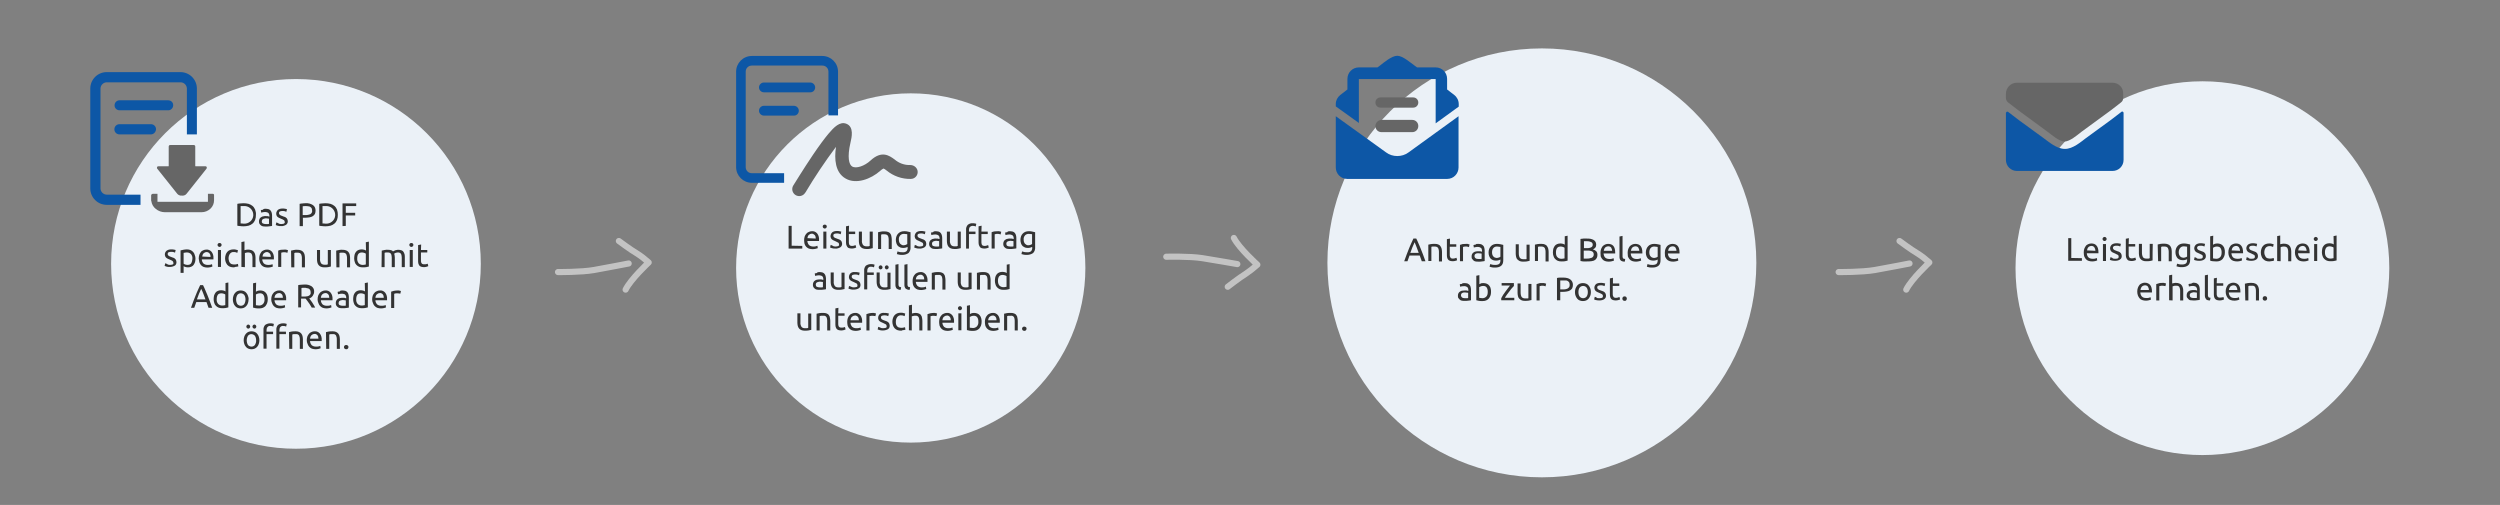 <?xml version="1.0" encoding="utf-8"?>
<!-- Generator: Adobe Illustrator 28.1.0, SVG Export Plug-In . SVG Version: 6.00 Build 0)  -->
<svg version="1.1" id="Ebene_1" xmlns="http://www.w3.org/2000/svg" xmlns:xlink="http://www.w3.org/1999/xlink" x="0px" y="0px"
	 viewBox="0 0 1224 247.2" style="enable-background:new 0 0 1224 247.2;" xml:space="preserve">
<rect x="0" y="0" width="1224" height="247.2" fill="#808080" stroke="none"/>
<style type="text/css">
	.st0{fill:#EBF1F7;}
	.st1{fill:#0D57A6;}
	.st2{fill:#666666;}
	.st3{fill:#333333;}
	.st4{fill:none;stroke:#C3C3C3;stroke-width:3;stroke-linecap:round;stroke-linejoin:round;}
</style>
<circle id="Ellipse_32-2" class="st0" cx="144.9" cy="129.2" r="90.5"/>
<circle id="Ellipse_33-2" class="st0" cx="445.9" cy="131.2" r="85.5"/>
<circle id="Ellipse_35-2" class="st0" cx="1078.3" cy="131.3" r="91.5"/>
<circle id="Ellipse_34-2" class="st0" cx="754.9" cy="128.7" r="105"/>
<g id="Gruppe_140">
	<g id="Gruppe_115">
		<g id="Gruppe_114">
			<g id="Gruppe_112">
				<path id="Pfad_442" class="st1" d="M82.2,54H58.5c-1.4,0-2.5-1.2-2.4-2.5c0-1.3,1.1-2.4,2.4-2.4h23.8c1.4,0,2.5,1,2.5,2.4
					s-1.1,2.5-2.4,2.5C82.3,54,82.3,54,82.2,54C82.3,54,82.2,54,82.2,54L82.2,54z"/>
			</g>
			<g id="Gruppe_113">
				<path id="Pfad_443" class="st1" d="M73.9,65.8H58.5c-1.4,0-2.5-1.1-2.5-2.5c0-1.4,1.1-2.5,2.5-2.5h15.4c1.4,0,2.5,1.1,2.5,2.5
					C76.3,64.7,75.2,65.8,73.9,65.8L73.9,65.8z"/>
			</g>
		</g>
	</g>
	<path id="Pfad_25" class="st2" d="M104.1,94.9c0.3-0.1,0.7,0.2,0.7,0.5c0,0.1,0,0.1,0,0.2V98c0,1.6-0.6,3.1-1.8,4.2
		c-1.2,1.1-2.7,1.7-4.3,1.7h-18c-1.6,0-3.2-0.6-4.4-1.6c-1.2-0.9-2-2.3-2.2-3.8c0-0.1-0.1-0.2-0.1-0.3v-2.6c0.1-0.4,0.4-0.7,0.8-0.7
		h2.3v3.9h24.7v-3.9 M86.8,94.9L77,82.6c-0.2-0.2-0.2-0.5-0.1-0.8c0.1-0.3,0.4-0.4,0.7-0.4h4.9l0.1-0.1v-9.6c0-0.2,0.1-0.3,0.2-0.5
		c0.2-0.2,0.3-0.2,0.6-0.2h11.5c0.2,0,0.4,0.1,0.5,0.2c0.1,0.1,0.2,0.3,0.2,0.5v9.6c0.1,0,0.1,0.1,0.1,0.1h4.9
		c0.3,0,0.5,0.1,0.6,0.4c0.1,0.2,0.1,0.5-0.1,0.8l-9.7,12.2c-0.5,0.7-1.3,1-2.2,1c0,0-0.1,0-0.1-0.1c-0.1,0-0.2,0-0.2,0.1
		C88.1,95.8,87.3,95.5,86.8,94.9L86.8,94.9L86.8,94.9z"/>
	<path id="Pfad_444" class="st1" d="M68.8,95.3H52.3c-1.7,0-3.1-1.4-3.1-3.1V43.4c0-1.7,1.4-3.1,3.1-3.1h36.1c1.7,0,3.1,1.4,3.1,3.1
		v22.4h4.9V43.4c0-4.5-3.6-8.1-8.1-8.1H52.3c-4.5,0-8.1,3.6-8.1,8.1v48.8c0,4.5,3.6,8.1,8.1,8.1h16.5L68.8,95.3L68.8,95.3z"/>
</g>
<g id="Das_PDF_speichern_und_mit_Adobe_Reader_öffnen.">
	<path class="st3" d="M125.3,105.2c0,0.9-0.1,1.7-0.4,2.5c-0.3,0.7-0.7,1.3-1.3,1.8c-0.6,0.5-1.2,0.8-1.9,1
		c-0.8,0.2-1.7,0.3-2.5,0.3c-0.4,0-0.9,0-1.5-0.1c-0.5,0-1-0.1-1.5-0.2V99.8c0.5-0.1,1-0.2,1.5-0.2c0.5,0,1-0.1,1.5-0.1
		c0.8,0,1.7,0.1,2.5,0.3c0.7,0.2,1.4,0.6,1.9,1c0.6,0.5,1,1.1,1.3,1.8C125.2,103.5,125.4,104.3,125.3,105.2L125.3,105.2z
		 M119.3,109.5c2.4,0.2,4.5-1.6,4.7-3.9c0.2-2.4-1.6-4.5-3.9-4.7c-0.2,0-0.5,0-0.8,0c-0.4,0-0.8,0-1,0c-0.2,0-0.4,0-0.5,0v8.5
		c0.1,0,0.3,0,0.5,0S118.9,109.5,119.3,109.5L119.3,109.5L119.3,109.5z"/>
	<path class="st3" d="M130,102.2c0.5,0,1,0.1,1.5,0.2c0.4,0.1,0.7,0.4,1,0.7c0.2,0.3,0.4,0.6,0.5,1c0.1,0.4,0.2,0.8,0.2,1.3v5.2
		c-0.1,0-0.3,0.1-0.5,0.1c-0.2,0-0.5,0.1-0.8,0.1s-0.6,0.1-0.9,0.1s-0.7,0-1,0c-0.4,0-0.9,0-1.3-0.1c-0.4-0.1-0.7-0.2-1-0.5
		c-0.3-0.2-0.5-0.5-0.7-0.8c-0.2-0.4-0.2-0.8-0.2-1.2c0-0.4,0.1-0.8,0.3-1.2c0.2-0.3,0.4-0.6,0.8-0.8c0.3-0.2,0.7-0.4,1.1-0.4
		c0.4-0.1,0.9-0.2,1.3-0.1c0.1,0,0.3,0,0.5,0s0.3,0,0.5,0.1c0.1,0,0.3,0.1,0.4,0.1s0.2,0,0.2,0.1v-0.4c0-0.2,0-0.5-0.1-0.7
		c-0.1-0.2-0.1-0.4-0.3-0.6c-0.1-0.2-0.3-0.3-0.6-0.4c-0.3-0.1-0.6-0.2-0.9-0.2c-0.4,0-0.9,0-1.3,0.1c-0.3,0.1-0.6,0.1-0.8,0.2
		l-0.2-1.2c0.3-0.1,0.6-0.2,1-0.2C129,102.2,129.5,102.2,130,102.2L130,102.2z M130.1,109.7c0.4,0,0.7,0,0.9,0c0.2,0,0.5,0,0.7-0.1
		v-2.5c-0.2-0.1-0.3-0.1-0.5-0.1c-0.3,0-0.6-0.1-0.9-0.1c-0.2,0-0.5,0-0.7,0.1c-0.2,0-0.5,0.1-0.7,0.2c-0.2,0.1-0.4,0.2-0.5,0.4
		c-0.1,0.2-0.2,0.4-0.2,0.7c-0.1,0.4,0.1,0.9,0.5,1.1C129.2,109.6,129.7,109.7,130.1,109.7L130.1,109.7L130.1,109.7z"/>
	<path class="st3" d="M137.6,109.7c0.5,0,0.9-0.1,1.4-0.2c0.3-0.2,0.5-0.4,0.4-0.8c0-0.3-0.1-0.7-0.4-0.9c-0.4-0.3-0.9-0.5-1.4-0.7
		c-0.3-0.1-0.6-0.3-0.9-0.4c-0.3-0.1-0.5-0.3-0.8-0.5c-0.2-0.2-0.4-0.4-0.5-0.7c-0.4-0.9-0.1-2,0.6-2.7c0.6-0.5,1.4-0.7,2.2-0.7
		c0.2,0,0.5,0,0.7,0s0.4,0.1,0.7,0.1c0.2,0,0.4,0.1,0.5,0.1c0.1,0,0.3,0.1,0.4,0.1l-0.3,1.3c-0.2-0.1-0.5-0.2-0.8-0.3
		c-0.4-0.1-0.8-0.1-1.2-0.1c-0.4,0-0.8,0.1-1.1,0.2c-0.3,0.1-0.5,0.4-0.5,0.8c0,0.2,0,0.3,0.1,0.5c0.1,0.2,0.2,0.3,0.3,0.4
		c0.2,0.1,0.4,0.2,0.5,0.3c0.2,0.1,0.5,0.2,0.8,0.3c0.4,0.2,0.8,0.3,1.1,0.4c0.3,0.1,0.6,0.3,0.8,0.5c0.2,0.2,0.4,0.4,0.5,0.7
		c0.1,0.3,0.2,0.7,0.2,1c0,0.7-0.3,1.3-0.9,1.7c-0.7,0.4-1.6,0.7-2.4,0.6c-0.6,0-1.2,0-1.7-0.2c-0.3-0.1-0.6-0.2-0.9-0.3l0.3-1.3
		c0.2,0.1,0.4,0.2,0.8,0.3C136.6,109.6,137.1,109.7,137.6,109.7L137.6,109.7z"/>
	<path class="st3" d="M149.6,99.5c1.3-0.1,2.5,0.2,3.6,0.9c0.9,0.6,1.3,1.6,1.3,2.7c0,0.6-0.1,1.1-0.3,1.6c-0.2,0.4-0.6,0.8-1,1.1
		c-0.5,0.3-1,0.5-1.6,0.6c-0.7,0.1-1.4,0.2-2.1,0.2h-1.2v4.1h-1.6V99.8c0.5-0.1,1-0.2,1.5-0.2C148.6,99.5,149.1,99.5,149.6,99.5
		L149.6,99.5z M149.7,100.9c-0.7,0-1.2,0-1.5,0.1v4.3h1.2c0.5,0,1,0,1.4-0.1c0.4-0.1,0.7-0.2,1.1-0.3c0.3-0.2,0.5-0.4,0.7-0.7
		c0.2-0.3,0.3-0.7,0.2-1.1c0-0.4-0.1-0.7-0.2-1.1c-0.2-0.3-0.4-0.5-0.7-0.7c-0.3-0.2-0.6-0.3-1-0.3
		C150.5,100.9,150.1,100.9,149.7,100.9L149.7,100.9z"/>
	<path class="st3" d="M165.4,105.2c0,0.9-0.1,1.7-0.4,2.5c-0.3,0.7-0.7,1.3-1.3,1.8c-0.6,0.5-1.2,0.8-1.9,1
		c-0.8,0.2-1.6,0.3-2.5,0.3c-0.4,0-0.9,0-1.5-0.1c-0.5,0-1-0.1-1.5-0.2V99.8c0.5-0.1,1-0.2,1.5-0.2c0.5,0,1-0.1,1.5-0.1
		c0.8,0,1.7,0.1,2.5,0.3c0.7,0.2,1.4,0.6,1.9,1c0.6,0.5,1,1.1,1.3,1.8C165.3,103.5,165.4,104.3,165.4,105.2L165.4,105.2z
		 M159.4,109.5c2.4,0.2,4.5-1.6,4.7-3.9c0.2-2.4-1.6-4.5-3.9-4.7c-0.2,0-0.5,0-0.8,0c-0.4,0-0.8,0-1,0c-0.2,0-0.4,0-0.5,0v8.5
		c0.1,0,0.3,0,0.5,0S159,109.5,159.4,109.5L159.4,109.5L159.4,109.5z"/>
	<path class="st3" d="M167.7,110.7V99.6h6.7v1.3h-5.1v3.3h4.6v1.3h-4.6v5.1L167.7,110.7L167.7,110.7z"/>
	<path class="st3" d="M83.2,129.7c0.5,0,0.9-0.1,1.3-0.2c0.3-0.1,0.5-0.4,0.4-0.8c0-0.3-0.2-0.7-0.4-0.9c-0.4-0.3-0.9-0.5-1.4-0.7
		c-0.3-0.1-0.6-0.3-0.9-0.4c-0.3-0.1-0.5-0.3-0.8-0.5c-0.2-0.2-0.4-0.4-0.5-0.7c-0.4-0.9-0.2-2,0.6-2.7c0.7-0.5,1.4-0.7,2.2-0.7
		c0.2,0,0.5,0,0.7,0c0.2,0,0.4,0.1,0.7,0.1c0.2,0,0.4,0.1,0.5,0.1c0.2,0,0.3,0.1,0.4,0.1l-0.3,1.3c-0.2-0.1-0.5-0.2-0.8-0.3
		c-0.4-0.1-0.8-0.1-1.2-0.1c-0.4,0-0.8,0.1-1.1,0.2c-0.3,0.1-0.5,0.4-0.5,0.8c0,0.2,0,0.3,0.1,0.5c0.1,0.2,0.2,0.3,0.3,0.4
		c0.2,0.1,0.3,0.2,0.5,0.3c0.2,0.1,0.5,0.2,0.8,0.3c0.4,0.2,0.8,0.3,1.1,0.4c0.3,0.1,0.6,0.3,0.8,0.5c0.2,0.2,0.4,0.4,0.5,0.7
		c0.1,0.3,0.2,0.7,0.2,1c0,0.7-0.3,1.4-0.9,1.7c-0.7,0.4-1.6,0.6-2.4,0.6c-0.6,0-1.2,0-1.7-0.2c-0.3-0.1-0.6-0.2-0.8-0.3l0.3-1.3
		c0.2,0.1,0.4,0.2,0.8,0.3C82.2,129.6,82.7,129.7,83.2,129.7L83.2,129.7z"/>
	<path class="st3" d="M95.7,126.6c0,0.6-0.1,1.2-0.2,1.7c-0.2,0.5-0.4,1-0.7,1.4c-0.3,0.4-0.7,0.7-1.2,0.9c-0.5,0.2-1,0.3-1.6,0.3
		c-0.4,0-0.9-0.1-1.3-0.2c-0.3-0.1-0.6-0.2-0.8-0.4v3.3h-1.5v-11c0.3-0.1,0.8-0.2,1.3-0.3c0.6-0.1,1.2-0.2,1.8-0.2
		c0.6,0,1.2,0.1,1.7,0.3c0.5,0.2,0.9,0.5,1.3,0.9c0.4,0.4,0.7,0.9,0.8,1.4C95.6,125.4,95.7,126,95.7,126.6L95.7,126.6z M94.2,126.6
		c0.1-0.8-0.2-1.6-0.7-2.2c-0.5-0.5-1.2-0.8-1.9-0.8c-0.3,0-0.7,0-1.1,0.1c-0.2,0-0.4,0.1-0.6,0.1v5.3c0.2,0.2,0.5,0.3,0.8,0.4
		c0.4,0.1,0.7,0.2,1.1,0.2c0.4,0,0.8-0.1,1.1-0.2c0.3-0.1,0.6-0.4,0.7-0.6c0.2-0.3,0.3-0.6,0.4-1C94.1,127.4,94.2,127,94.2,126.6
		L94.2,126.6z"/>
	<path class="st3" d="M97.3,126.6c0-0.7,0.1-1.3,0.3-1.9c0.2-0.5,0.5-1,0.8-1.4c0.3-0.4,0.8-0.6,1.2-0.8c0.4-0.2,0.9-0.3,1.4-0.3
		c1-0.1,1.9,0.3,2.6,1.1c0.7,0.9,1,2.1,0.9,3.2v0.2c0,0.1,0,0.2,0,0.3h-5.7c0,0.7,0.3,1.4,0.8,2c0.6,0.5,1.3,0.7,2.1,0.7
		c0.4,0,0.9,0,1.3-0.1c0.3-0.1,0.6-0.1,0.8-0.3l0.2,1.2c-0.3,0.1-0.6,0.2-0.9,0.3c-0.5,0.1-1,0.2-1.5,0.2c-0.6,0-1.3-0.1-1.9-0.3
		c-0.5-0.2-0.9-0.5-1.3-0.9c-0.3-0.4-0.6-0.9-0.8-1.4C97.5,127.8,97.4,127.2,97.3,126.6L97.3,126.6z M103.1,125.8
		c0-0.6-0.1-1.2-0.5-1.7c-0.3-0.4-0.9-0.7-1.4-0.7c-0.3,0-0.6,0.1-0.9,0.2c-0.2,0.1-0.5,0.3-0.7,0.5c-0.2,0.2-0.3,0.5-0.4,0.7
		c-0.1,0.3-0.2,0.6-0.2,0.8L103.1,125.8L103.1,125.8z"/>
	<path class="st3" d="M107.5,120.9c-0.2,0-0.5-0.1-0.7-0.3c-0.4-0.4-0.4-1,0-1.4c0.4-0.3,1-0.3,1.4,0c0.4,0.4,0.4,1,0,1.4
		C108,120.8,107.7,120.9,107.5,120.9z M108.2,130.7h-1.5v-8.3h1.5V130.7z"/>
	<path class="st3" d="M114.4,130.9c-0.6,0-1.2-0.1-1.8-0.3c-0.5-0.2-0.9-0.5-1.3-0.9c-0.3-0.4-0.6-0.9-0.8-1.4
		c-0.2-0.6-0.3-1.2-0.3-1.8c0-0.6,0.1-1.2,0.3-1.8c0.2-0.5,0.4-1,0.8-1.4c0.3-0.4,0.8-0.7,1.3-0.9c0.5-0.2,1.1-0.3,1.7-0.3
		c0.4,0,0.8,0,1.1,0.1c0.4,0.1,0.7,0.2,1.1,0.3l-0.3,1.3c-0.2-0.1-0.5-0.2-0.8-0.3c-0.3-0.1-0.6-0.1-0.9-0.1
		c-0.7-0.1-1.4,0.2-1.9,0.8c-0.5,0.7-0.7,1.5-0.7,2.3c0,0.4,0.1,0.8,0.2,1.2c0.1,0.4,0.2,0.7,0.5,1c0.2,0.3,0.5,0.5,0.8,0.6
		c0.4,0.1,0.8,0.2,1.2,0.2c0.4,0,0.7,0,1.1-0.1c0.3-0.1,0.5-0.1,0.8-0.2l0.2,1.2c-0.1,0.1-0.2,0.1-0.4,0.1c-0.2,0.1-0.4,0.1-0.5,0.1
		c-0.2,0-0.4,0.1-0.7,0.1C114.8,130.9,114.6,130.9,114.4,130.9L114.4,130.9z"/>
	<path class="st3" d="M118.2,130.7v-12.2l1.5-0.3v4.3c0.6-0.2,1.2-0.3,1.8-0.3c0.6,0,1.1,0.1,1.7,0.3c0.4,0.2,0.8,0.4,1.1,0.8
		c0.3,0.4,0.5,0.8,0.6,1.2c0.1,0.5,0.2,1,0.2,1.6v4.7h-1.5v-4.3c0-0.4,0-0.9-0.1-1.3c-0.1-0.3-0.2-0.6-0.3-0.9
		c-0.2-0.2-0.4-0.4-0.6-0.5c-0.3-0.1-0.7-0.2-1-0.2c-0.2,0-0.3,0-0.5,0s-0.3,0.1-0.5,0.1c-0.2,0-0.3,0.1-0.4,0.1
		c-0.1,0-0.2,0.1-0.3,0.1v6.9L118.2,130.7L118.2,130.7z"/>
	<path class="st3" d="M126.9,126.6c0-0.7,0.1-1.3,0.3-1.9c0.2-0.5,0.5-1,0.8-1.4c0.3-0.4,0.8-0.6,1.2-0.8c0.4-0.2,0.9-0.3,1.4-0.3
		c1-0.1,1.9,0.3,2.6,1.1c0.7,0.9,1,2.1,0.9,3.2v0.2c0,0.1,0,0.2,0,0.3h-5.7c0,0.7,0.3,1.4,0.8,2c0.6,0.5,1.3,0.7,2.1,0.7
		c0.4,0,0.9,0,1.3-0.1c0.3-0.1,0.6-0.1,0.8-0.3l0.2,1.2c-0.3,0.1-0.6,0.2-0.9,0.3c-0.5,0.1-1,0.2-1.5,0.2c-0.6,0-1.3-0.1-1.9-0.3
		c-0.5-0.2-0.9-0.5-1.3-0.9c-0.3-0.4-0.6-0.9-0.8-1.4C127,127.8,126.9,127.2,126.9,126.6L126.9,126.6z M132.6,125.8
		c0-0.6-0.1-1.2-0.5-1.7c-0.4-0.4-0.9-0.7-1.4-0.7c-0.3,0-0.6,0.1-0.9,0.2c-0.2,0.1-0.5,0.3-0.7,0.5c-0.2,0.2-0.3,0.5-0.4,0.7
		c-0.1,0.3-0.2,0.6-0.2,0.8L132.6,125.8L132.6,125.8z"/>
	<path class="st3" d="M139.4,122.2c0.1,0,0.3,0,0.4,0c0.2,0,0.3,0,0.5,0.1c0.2,0,0.3,0.1,0.4,0.1c0.1,0,0.2,0,0.3,0.1l-0.3,1.3
		c-0.2-0.1-0.4-0.1-0.6-0.2c-0.4-0.1-0.7-0.1-1.1-0.1c-0.3,0-0.6,0-0.8,0.1s-0.4,0.1-0.5,0.1v7h-1.5v-8c0.4-0.2,0.9-0.3,1.3-0.4
		C138.2,122.3,138.8,122.2,139.4,122.2L139.4,122.2z"/>
	<path class="st3" d="M142.5,122.7c0.3-0.1,0.8-0.2,1.4-0.3c0.6-0.1,1.3-0.2,1.9-0.1c0.6,0,1.1,0.1,1.6,0.3c0.4,0.2,0.8,0.4,1.1,0.8
		c0.3,0.4,0.5,0.8,0.6,1.2c0.1,0.5,0.2,1,0.2,1.6v4.7h-1.5v-4.3c0-0.4,0-0.9-0.1-1.3c-0.1-0.3-0.2-0.6-0.3-0.9
		c-0.2-0.2-0.4-0.4-0.6-0.5c-0.3-0.1-0.6-0.2-1-0.2c-0.2,0-0.3,0-0.5,0c-0.2,0-0.3,0-0.5,0c-0.1,0-0.3,0-0.4,0.1
		c-0.1,0-0.2,0-0.3,0.1v7h-1.5L142.5,122.7L142.5,122.7z"/>
	<path class="st3" d="M162,130.5c-0.3,0.1-0.8,0.2-1.4,0.3c-0.6,0.1-1.3,0.1-1.9,0.1c-0.6,0-1.1-0.1-1.6-0.3
		c-0.4-0.2-0.8-0.4-1.1-0.8c-0.3-0.4-0.5-0.8-0.6-1.2c-0.1-0.5-0.2-1-0.2-1.5v-4.7h1.5v4.3c-0.1,0.8,0.1,1.5,0.5,2.2
		c0.4,0.5,1,0.7,1.6,0.7c0.2,0,0.3,0,0.5,0c0.2,0,0.3,0,0.5,0c0.1,0,0.3,0,0.4-0.1c0.1,0,0.2,0,0.3-0.1v-7h1.5V130.5z"/>
	<path class="st3" d="M164.6,122.7c0.3-0.1,0.8-0.2,1.4-0.3c0.6-0.1,1.3-0.2,1.9-0.1c0.6,0,1.1,0.1,1.6,0.3c0.4,0.2,0.8,0.4,1.1,0.8
		c0.3,0.4,0.5,0.8,0.6,1.2c0.1,0.5,0.2,1,0.2,1.6v4.7h-1.5v-4.3c0-0.4,0-0.9-0.1-1.3c-0.1-0.3-0.2-0.6-0.3-0.9
		c-0.2-0.2-0.4-0.4-0.6-0.5c-0.3-0.1-0.6-0.2-1-0.2c-0.2,0-0.3,0-0.5,0c-0.2,0-0.3,0-0.5,0c-0.1,0-0.3,0-0.4,0.1
		c-0.1,0-0.2,0-0.3,0.1v7h-1.5L164.6,122.7L164.6,122.7z"/>
	<path class="st3" d="M179.1,118.6l1.5-0.3v12.2c-0.3,0.1-0.8,0.2-1.3,0.3c-0.6,0.1-1.2,0.1-1.8,0.1c-0.6,0-1.2-0.1-1.7-0.3
		c-0.5-0.2-0.9-0.5-1.3-0.9c-0.4-0.4-0.7-0.9-0.8-1.4c-0.2-0.6-0.3-1.2-0.3-1.8c0-0.6,0.1-1.2,0.2-1.8c0.1-0.5,0.4-1,0.7-1.4
		c0.3-0.4,0.7-0.7,1.2-0.9c0.5-0.2,1-0.3,1.6-0.3c0.4,0,0.9,0.1,1.3,0.2c0.3,0.1,0.6,0.2,0.8,0.4L179.1,118.6L179.1,118.6z
		 M179.1,124.2c-0.2-0.2-0.5-0.3-0.8-0.4c-0.4-0.1-0.7-0.2-1.1-0.2c-0.4,0-0.8,0.1-1.1,0.2c-0.3,0.2-0.6,0.4-0.7,0.6
		c-0.2,0.3-0.3,0.6-0.4,1c-0.1,0.4-0.1,0.8-0.1,1.2c-0.1,0.8,0.2,1.6,0.7,2.3c0.5,0.5,1.2,0.8,1.9,0.8c0.3,0,0.7,0,1-0.1
		c0.2,0,0.4-0.1,0.6-0.1C179.1,129.4,179.1,124.2,179.1,124.2z"/>
	<path class="st3" d="M186.9,122.7c0.3-0.1,0.8-0.2,1.4-0.3c0.6-0.1,1.3-0.2,1.9-0.1c0.5,0,0.9,0.1,1.3,0.2c0.4,0.1,0.7,0.3,0.9,0.6
		c0.1-0.1,0.2-0.1,0.4-0.2c0.2-0.1,0.4-0.2,0.6-0.3c0.3-0.1,0.5-0.2,0.8-0.2c0.3-0.1,0.6-0.1,0.9-0.1c0.5,0,1.1,0.1,1.6,0.3
		c0.4,0.2,0.7,0.4,0.9,0.8c0.2,0.4,0.4,0.8,0.5,1.2c0.1,0.5,0.1,1,0.1,1.5v4.7h-1.5v-4.3c0-0.4,0-0.8-0.1-1.3c0-0.3-0.1-0.6-0.3-0.9
		c-0.1-0.2-0.3-0.4-0.5-0.5c-0.3-0.1-0.6-0.2-0.9-0.2c-0.4,0-0.8,0.1-1.2,0.2c-0.2,0.1-0.5,0.2-0.7,0.4c0.1,0.3,0.1,0.6,0.2,0.9
		c0,0.3,0.1,0.7,0.1,1v4.7h-1.5v-4.3c0-0.4,0-0.8-0.1-1.3c0-0.3-0.1-0.6-0.3-0.9c-0.1-0.2-0.3-0.4-0.5-0.5c-0.3-0.1-0.6-0.2-0.9-0.2
		c-0.1,0-0.3,0-0.5,0c-0.2,0-0.3,0-0.5,0c-0.1,0-0.3,0-0.4,0.1c-0.1,0-0.2,0-0.3,0.1v7h-1.5L186.9,122.7L186.9,122.7z"/>
	<path class="st3" d="M201.4,120.9c-0.2,0-0.5-0.1-0.7-0.3c-0.4-0.4-0.4-1,0-1.4c0.4-0.3,1-0.3,1.4,0c0.4,0.4,0.4,1,0,1.4
		C201.9,120.8,201.6,120.9,201.4,120.9L201.4,120.9z M202.1,130.7h-1.5v-8.3h1.5V130.7z"/>
	<path class="st3" d="M206.1,122.4h3.1v1.2h-3.1v3.8c0,0.3,0,0.7,0.1,1c0.1,0.2,0.1,0.4,0.3,0.6c0.1,0.1,0.3,0.3,0.5,0.3
		c0.2,0.1,0.4,0.1,0.7,0.1c0.4,0,0.7,0,1.1-0.1c0.3-0.1,0.5-0.2,0.6-0.2l0.3,1.2c-0.2,0.1-0.5,0.2-0.8,0.3c-0.4,0.1-0.9,0.2-1.3,0.2
		c-0.5,0-0.9-0.1-1.4-0.2c-0.4-0.1-0.7-0.4-0.9-0.6c-0.2-0.3-0.4-0.7-0.5-1.1c-0.1-0.5-0.1-1-0.1-1.5v-7.4l1.5-0.3L206.1,122.4
		L206.1,122.4z"/>
	<path class="st3" d="M102.1,150.7c-0.2-0.5-0.3-0.9-0.5-1.4c-0.2-0.5-0.3-0.9-0.5-1.4h-5l-1,2.8h-1.6c0.4-1.2,0.8-2.3,1.2-3.3
		c0.4-1,0.7-1.9,1.1-2.8s0.7-1.8,1.1-2.6s0.7-1.6,1.1-2.4h1.4c0.4,0.8,0.8,1.6,1.1,2.4c0.3,0.8,0.7,1.7,1.1,2.6
		c0.4,0.9,0.7,1.8,1.1,2.8c0.4,1,0.8,2.1,1.2,3.3L102.1,150.7L102.1,150.7z M100.6,146.6c-0.3-0.9-0.7-1.8-1-2.7s-0.7-1.7-1.1-2.5
		c-0.4,0.8-0.7,1.6-1.1,2.5c-0.3,0.9-0.7,1.8-1,2.7H100.6z"/>
	<path class="st3" d="M110.3,138.6l1.5-0.3v12.2c-0.3,0.1-0.8,0.2-1.3,0.3c-0.6,0.1-1.2,0.1-1.8,0.1c-0.6,0-1.2-0.1-1.7-0.3
		c-0.5-0.2-0.9-0.5-1.3-0.9c-0.4-0.4-0.7-0.9-0.8-1.4c-0.2-0.6-0.3-1.2-0.3-1.8c0-0.6,0.1-1.2,0.2-1.8c0.2-0.5,0.4-1,0.7-1.4
		c0.3-0.4,0.7-0.7,1.2-0.9c0.5-0.2,1-0.3,1.6-0.3c0.4,0,0.9,0.1,1.3,0.2c0.3,0.1,0.6,0.2,0.8,0.4V138.6L110.3,138.6z M110.3,144.2
		c-0.2-0.2-0.5-0.3-0.8-0.4c-0.4-0.1-0.7-0.2-1.1-0.2c-0.4,0-0.8,0.1-1.1,0.2c-0.3,0.1-0.6,0.4-0.7,0.6c-0.2,0.3-0.3,0.6-0.4,1
		c-0.1,0.4-0.1,0.8-0.1,1.2c-0.1,0.8,0.2,1.6,0.7,2.2c0.5,0.5,1.2,0.8,1.9,0.8c0.3,0,0.7,0,1-0.1c0.2,0,0.4-0.1,0.6-0.1V144.2z"/>
	<path class="st3" d="M121.7,146.6c0,0.6-0.1,1.2-0.3,1.8c-0.2,0.5-0.4,1-0.8,1.4c-0.3,0.4-0.8,0.7-1.2,0.9c-1,0.4-2.1,0.4-3.1,0
		c-0.5-0.2-0.9-0.5-1.2-0.9c-0.4-0.4-0.6-0.9-0.8-1.4c-0.4-1.2-0.4-2.4,0-3.6c0.2-0.5,0.4-1,0.8-1.4c0.3-0.4,0.8-0.7,1.2-0.9
		c1-0.4,2.1-0.4,3.1,0c0.5,0.2,0.9,0.5,1.2,0.9c0.4,0.4,0.6,0.9,0.8,1.4C121.6,145.4,121.8,146,121.7,146.6L121.7,146.6z
		 M120.2,146.6c0-0.8-0.2-1.6-0.6-2.2c-0.8-0.9-2.2-1.1-3.1-0.3c-0.1,0.1-0.2,0.2-0.3,0.3c-0.8,1.4-0.8,3.1,0,4.5
		c0.8,0.9,2.2,1.1,3.1,0.3c0.1-0.1,0.2-0.2,0.3-0.3C120,148.2,120.2,147.4,120.2,146.6L120.2,146.6z"/>
	<path class="st3" d="M125.3,142.8c0.3-0.1,0.5-0.3,0.8-0.4c0.4-0.1,0.8-0.2,1.3-0.2c0.6,0,1.1,0.1,1.6,0.3c0.4,0.2,0.9,0.5,1.2,0.9
		c0.3,0.4,0.6,0.9,0.7,1.4c0.2,0.6,0.2,1.2,0.2,1.8c0,0.6-0.1,1.2-0.3,1.8c-0.2,0.5-0.5,1-0.8,1.4c-0.4,0.4-0.8,0.7-1.3,0.9
		c-0.6,0.2-1.1,0.3-1.7,0.3c-0.6,0-1.2,0-1.8-0.1c-0.5-0.1-1-0.2-1.3-0.3v-11.9l1.5-0.3L125.3,142.8L125.3,142.8z M125.3,149.4
		c0.2,0.1,0.4,0.1,0.6,0.1c0.3,0,0.7,0.1,1,0.1c0.7,0,1.4-0.3,1.9-0.8c0.5-0.6,0.8-1.4,0.7-2.2c0-0.4,0-0.8-0.1-1.2
		c-0.1-0.4-0.2-0.7-0.4-1c-0.2-0.3-0.4-0.5-0.7-0.6c-0.3-0.2-0.7-0.2-1.1-0.2c-0.4,0-0.8,0.1-1.1,0.2c-0.3,0.1-0.6,0.2-0.8,0.4
		C125.3,144.2,125.3,149.4,125.3,149.4z"/>
	<path class="st3" d="M132.8,146.6c0-0.7,0.1-1.3,0.3-1.9c0.2-0.5,0.5-1,0.9-1.4c0.3-0.4,0.8-0.6,1.2-0.8c0.4-0.2,0.9-0.3,1.4-0.3
		c1-0.1,1.9,0.3,2.6,1.1c0.7,0.9,1,2.1,0.9,3.2v0.2c0,0.1,0,0.2,0,0.3h-5.7c0,0.7,0.3,1.4,0.8,2c0.6,0.5,1.3,0.7,2.1,0.7
		c0.4,0,0.9,0,1.3-0.1c0.3-0.1,0.6-0.1,0.8-0.3l0.2,1.2c-0.3,0.1-0.6,0.2-0.9,0.3c-0.5,0.1-1,0.2-1.5,0.2c-0.6,0-1.3-0.1-1.9-0.3
		c-0.5-0.2-0.9-0.5-1.3-0.9c-0.4-0.4-0.6-0.9-0.8-1.4C132.9,147.8,132.8,147.2,132.8,146.6L132.8,146.6z M138.5,145.8
		c0-0.6-0.1-1.2-0.5-1.7c-0.4-0.4-0.9-0.7-1.4-0.6c-0.3,0-0.6,0.1-0.9,0.2c-0.2,0.1-0.5,0.3-0.7,0.5c-0.2,0.2-0.3,0.5-0.4,0.7
		c-0.1,0.3-0.2,0.6-0.2,0.9L138.5,145.8L138.5,145.8z"/>
	<path class="st3" d="M151.4,146.1c0.2,0.2,0.4,0.5,0.6,0.8c0.3,0.4,0.5,0.7,0.8,1.1s0.6,0.9,0.8,1.3c0.3,0.4,0.5,0.9,0.7,1.3h-1.7
		c-0.2-0.4-0.4-0.8-0.7-1.2c-0.2-0.4-0.5-0.8-0.8-1.2s-0.5-0.7-0.8-1.1s-0.5-0.6-0.7-0.9c-0.1,0-0.3,0-0.4,0h-1.8v4.3H146v-10.9
		c0.5-0.1,1-0.2,1.5-0.2c0.5,0,1-0.1,1.5-0.1c1.2-0.1,2.5,0.2,3.6,0.9c0.8,0.6,1.3,1.6,1.2,2.6c0,0.7-0.2,1.3-0.6,1.9
		C152.7,145.5,152.1,145.9,151.4,146.1L151.4,146.1z M149.1,140.9c-0.7,0-1.2,0-1.5,0.1v4.2h1.1c0.5,0,1,0,1.4-0.1
		c0.4,0,0.7-0.1,1.1-0.3c0.3-0.1,0.5-0.4,0.7-0.6c0.2-0.3,0.3-0.7,0.2-1.1c0-0.4-0.1-0.7-0.2-1c-0.1-0.3-0.4-0.5-0.6-0.7
		c-0.3-0.2-0.6-0.3-1-0.3C149.8,140.9,149.4,140.9,149.1,140.9L149.1,140.9z"/>
	<path class="st3" d="M155.5,146.6c0-0.7,0.1-1.3,0.3-1.9c0.2-0.5,0.5-1,0.9-1.4c0.3-0.4,0.8-0.6,1.2-0.8c0.4-0.2,0.9-0.3,1.4-0.3
		c1-0.1,1.9,0.3,2.6,1.1c0.7,0.9,1,2.1,0.9,3.2v0.2c0,0.1,0,0.2,0,0.3h-5.7c0,0.7,0.3,1.4,0.8,2c0.6,0.5,1.3,0.7,2.1,0.7
		c0.4,0,0.9,0,1.3-0.1c0.3-0.1,0.6-0.1,0.8-0.3l0.2,1.2c-0.3,0.1-0.6,0.2-0.9,0.3c-0.5,0.1-1,0.2-1.5,0.2c-0.6,0-1.3-0.1-1.9-0.3
		c-0.5-0.2-0.9-0.5-1.3-0.9c-0.4-0.4-0.6-0.9-0.8-1.4C155.6,147.8,155.5,147.2,155.5,146.6L155.5,146.6z M161.2,145.8
		c0-0.6-0.1-1.2-0.5-1.7c-0.4-0.4-0.9-0.7-1.4-0.6c-0.3,0-0.6,0.1-0.9,0.2c-0.2,0.1-0.5,0.3-0.7,0.5c-0.2,0.2-0.3,0.5-0.4,0.7
		c-0.1,0.3-0.2,0.6-0.2,0.9L161.2,145.8L161.2,145.8z"/>
	<path class="st3" d="M167.6,142.2c0.5,0,1,0.1,1.5,0.2c0.4,0.1,0.7,0.4,1,0.7c0.2,0.3,0.4,0.6,0.5,1c0.1,0.4,0.2,0.9,0.2,1.3v5.2
		c-0.1,0-0.3,0.1-0.5,0.1s-0.5,0.1-0.8,0.1s-0.6,0.1-0.9,0.1s-0.7,0-1,0c-0.4,0-0.9,0-1.3-0.1c-0.4-0.1-0.7-0.2-1-0.5
		c-0.3-0.2-0.5-0.5-0.7-0.8c-0.2-0.4-0.2-0.8-0.2-1.2c0-0.4,0.1-0.8,0.3-1.2c0.2-0.3,0.4-0.6,0.8-0.8c0.3-0.2,0.7-0.4,1.1-0.4
		c0.4-0.1,0.9-0.1,1.3-0.1c0.1,0,0.3,0,0.5,0s0.3,0,0.5,0.1c0.1,0,0.3,0.1,0.4,0.1s0.2,0,0.2,0.1v-0.4c0-0.2,0-0.5-0.1-0.7
		c-0.1-0.2-0.1-0.4-0.3-0.6c-0.1-0.2-0.3-0.4-0.6-0.4c-0.3-0.1-0.6-0.2-0.9-0.2c-0.4,0-0.9,0-1.3,0.1c-0.3,0.1-0.6,0.1-0.8,0.2
		l-0.2-1.2c0.3-0.1,0.6-0.2,1-0.2C166.6,142.2,167.1,142.2,167.6,142.2L167.6,142.2z M167.7,149.7c0.4,0,0.7,0,0.9,0
		c0.2,0,0.5,0,0.7-0.1v-2.5c-0.2-0.1-0.3-0.1-0.5-0.1c-0.3,0-0.6-0.1-0.9-0.1c-0.2,0-0.5,0-0.7,0.1c-0.2,0-0.5,0.1-0.7,0.2
		c-0.2,0.1-0.4,0.2-0.5,0.4c-0.1,0.2-0.2,0.4-0.2,0.7c-0.1,0.4,0.1,0.9,0.5,1.1C166.8,149.6,167.2,149.7,167.7,149.7L167.7,149.7
		L167.7,149.7z"/>
	<path class="st3" d="M178.6,138.6l1.5-0.3v12.2c-0.3,0.1-0.8,0.2-1.3,0.3c-0.6,0.1-1.2,0.1-1.8,0.1c-0.6,0-1.2-0.1-1.7-0.3
		c-0.5-0.2-0.9-0.5-1.3-0.9c-0.4-0.4-0.7-0.9-0.8-1.4c-0.2-0.6-0.3-1.2-0.3-1.8c0-0.6,0.1-1.2,0.2-1.8c0.1-0.5,0.4-1,0.7-1.4
		c0.3-0.4,0.7-0.7,1.2-0.9c0.5-0.2,1-0.3,1.6-0.3c0.4,0,0.9,0.1,1.3,0.2c0.3,0.1,0.6,0.2,0.8,0.4L178.6,138.6L178.6,138.6z
		 M178.6,144.2c-0.2-0.2-0.5-0.3-0.8-0.4c-0.4-0.1-0.7-0.2-1.1-0.2c-0.4,0-0.8,0.1-1.1,0.2c-0.3,0.1-0.6,0.4-0.7,0.6
		c-0.2,0.3-0.3,0.6-0.4,1c-0.1,0.4-0.1,0.8-0.1,1.2c-0.1,0.8,0.2,1.6,0.7,2.2c0.5,0.5,1.2,0.8,1.9,0.8c0.3,0,0.7,0,1-0.1
		c0.2,0,0.4-0.1,0.6-0.1V144.2z"/>
	<path class="st3" d="M182.2,146.6c0-0.7,0.1-1.3,0.3-1.9c0.2-0.5,0.5-1,0.9-1.4c0.3-0.4,0.8-0.6,1.2-0.8c0.4-0.2,0.9-0.3,1.4-0.3
		c1-0.1,1.9,0.3,2.6,1.1c0.7,0.9,1,2.1,0.9,3.2v0.2c0,0.1,0,0.2,0,0.3h-5.7c0,0.7,0.3,1.4,0.8,2c0.6,0.5,1.3,0.7,2.1,0.7
		c0.4,0,0.9,0,1.3-0.1c0.3-0.1,0.6-0.1,0.8-0.3l0.2,1.2c-0.3,0.1-0.6,0.2-0.9,0.3c-0.5,0.1-1,0.2-1.5,0.2c-0.6,0-1.3-0.1-1.9-0.3
		c-0.5-0.2-0.9-0.5-1.3-0.9c-0.4-0.4-0.6-0.9-0.8-1.4C182.3,147.8,182.2,147.2,182.2,146.6L182.2,146.6z M187.9,145.8
		c0-0.6-0.1-1.2-0.5-1.7c-0.4-0.4-0.9-0.7-1.4-0.6c-0.3,0-0.6,0.1-0.9,0.2c-0.2,0.1-0.5,0.3-0.7,0.5c-0.2,0.2-0.3,0.5-0.4,0.7
		c-0.1,0.3-0.2,0.6-0.2,0.9L187.9,145.8L187.9,145.8z"/>
	<path class="st3" d="M194.7,142.2c0.1,0,0.3,0,0.4,0c0.2,0,0.3,0,0.5,0.1c0.2,0,0.3,0.1,0.4,0.1c0.1,0,0.2,0,0.3,0.1l-0.3,1.3
		c-0.2-0.1-0.4-0.1-0.6-0.1c-0.4-0.1-0.7-0.1-1.1-0.1c-0.3,0-0.6,0-0.8,0.1s-0.4,0.1-0.5,0.1v7h-1.5v-8c0.4-0.1,0.9-0.3,1.3-0.4
		C193.5,142.3,194.1,142.2,194.7,142.2L194.7,142.2z"/>
	<path class="st3" d="M127,166.6c0,0.6-0.1,1.2-0.3,1.8c-0.2,0.5-0.4,1-0.8,1.4c-0.3,0.4-0.8,0.7-1.2,0.9c-1,0.4-2.1,0.4-3.1,0
		c-0.5-0.2-0.9-0.5-1.2-0.9c-0.4-0.4-0.6-0.9-0.8-1.4c-0.4-1.2-0.4-2.4,0-3.6c0.2-0.5,0.4-1,0.8-1.4c0.3-0.4,0.8-0.7,1.2-0.9
		c1-0.4,2.1-0.4,3.1,0c0.5,0.2,0.9,0.5,1.2,0.9c0.4,0.4,0.6,0.9,0.8,1.4C126.9,165.4,127,166,127,166.6L127,166.6z M121.6,160.9
		c-0.2,0-0.5-0.1-0.7-0.3c-0.4-0.4-0.4-1,0-1.4c0.4-0.4,0.9-0.4,1.3,0c0.4,0.4,0.4,1,0,1.4C122,160.8,121.8,160.9,121.6,160.9z
		 M125.4,166.6c0-0.8-0.2-1.6-0.6-2.2c-0.8-0.9-2.2-1.1-3.1-0.3c-0.1,0.1-0.2,0.2-0.3,0.3c-0.8,1.4-0.8,3.1,0,4.5
		c0.8,0.9,2.2,1.1,3.1,0.3c0.1-0.1,0.2-0.2,0.3-0.3C125.2,168.2,125.5,167.4,125.4,166.6L125.4,166.6z M124.6,160.9
		c-0.2,0-0.5-0.1-0.7-0.3c-0.4-0.4-0.4-1,0-1.4c0.4-0.4,0.9-0.4,1.3,0c0.4,0.4,0.4,1,0,1.4C125.1,160.8,124.8,160.9,124.6,160.9z"/>
	<path class="st3" d="M132.3,158.3c0.4,0,0.8,0,1.1,0.1c0.2,0,0.4,0.1,0.7,0.2l-0.3,1.3c-0.2-0.1-0.4-0.1-0.5-0.2
		c-0.3-0.1-0.6-0.1-0.9-0.1c-0.6-0.1-1.1,0.1-1.5,0.6c-0.3,0.4-0.4,1-0.4,1.5v0.7h3.2v1.2h-3.2v7.1h-1.5v-9.1
		c-0.1-0.9,0.2-1.8,0.8-2.5C130.5,158.6,131.4,158.3,132.3,158.3L132.3,158.3z M138.6,158.3c0.4,0,0.8,0,1.1,0.1
		c0.2,0,0.4,0.1,0.7,0.2l-0.3,1.3c-0.2-0.1-0.4-0.1-0.5-0.2c-0.3-0.1-0.6-0.1-0.9-0.1c-0.6-0.1-1.1,0.1-1.5,0.6
		c-0.3,0.4-0.4,1-0.4,1.5v0.7h3.2v1.2h-3.2v7.1h-1.5v-9.1c-0.1-0.9,0.2-1.8,0.8-2.5C136.8,158.6,137.6,158.3,138.6,158.3
		L138.6,158.3z"/>
	<path class="st3" d="M141.5,162.6c0.3-0.1,0.8-0.2,1.4-0.3c0.6-0.1,1.3-0.1,1.9-0.1c0.6,0,1.1,0.1,1.6,0.3c0.4,0.2,0.8,0.4,1.1,0.8
		c0.3,0.4,0.5,0.8,0.6,1.2c0.1,0.5,0.2,1,0.2,1.6v4.7h-1.5v-4.4c0-0.4,0-0.9-0.1-1.3c-0.1-0.3-0.2-0.6-0.3-0.9
		c-0.2-0.2-0.4-0.4-0.6-0.5c-0.3-0.1-0.6-0.2-1-0.1c-0.2,0-0.3,0-0.5,0c-0.2,0-0.3,0-0.5,0c-0.1,0-0.3,0-0.4,0.1
		c-0.1,0-0.2,0-0.3,0.1v7h-1.5L141.5,162.6L141.5,162.6z"/>
	<path class="st3" d="M150.2,166.6c0-0.7,0.1-1.3,0.3-1.9c0.2-0.5,0.5-1,0.9-1.4c0.3-0.4,0.8-0.6,1.2-0.8c0.4-0.2,0.9-0.3,1.4-0.3
		c1-0.1,1.9,0.3,2.6,1.1c0.7,0.9,1,2.1,0.9,3.2v0.2c0,0.1,0,0.2,0,0.3h-5.7c0,0.7,0.3,1.4,0.8,2c0.6,0.5,1.3,0.7,2.1,0.7
		c0.4,0,0.9,0,1.3-0.1c0.3-0.1,0.6-0.1,0.8-0.3l0.2,1.2c-0.3,0.1-0.6,0.2-0.9,0.3c-0.5,0.1-1,0.2-1.5,0.2c-0.6,0-1.3-0.1-1.9-0.3
		c-0.5-0.2-0.9-0.5-1.3-0.9c-0.4-0.4-0.6-0.9-0.8-1.4C150.3,167.8,150.2,167.2,150.2,166.6L150.2,166.6z M155.9,165.8
		c0-0.6-0.1-1.2-0.5-1.7c-0.4-0.4-0.9-0.7-1.4-0.6c-0.3,0-0.6,0.1-0.9,0.2c-0.2,0.1-0.5,0.3-0.7,0.5c-0.2,0.2-0.3,0.5-0.4,0.7
		c-0.1,0.3-0.2,0.6-0.2,0.9L155.9,165.8L155.9,165.8z"/>
	<path class="st3" d="M159.6,162.6c0.3-0.1,0.8-0.2,1.4-0.3c0.6-0.1,1.3-0.1,1.9-0.1c0.6,0,1.1,0.1,1.6,0.3c0.4,0.2,0.8,0.4,1.1,0.8
		c0.3,0.4,0.5,0.8,0.6,1.2c0.1,0.5,0.2,1,0.2,1.6v4.7h-1.5v-4.4c0-0.4,0-0.9-0.1-1.3c-0.1-0.3-0.2-0.6-0.3-0.9
		c-0.2-0.2-0.4-0.4-0.6-0.5c-0.3-0.1-0.6-0.2-1-0.1c-0.2,0-0.3,0-0.5,0c-0.2,0-0.3,0-0.5,0c-0.1,0-0.3,0-0.4,0.1
		c-0.1,0-0.2,0-0.3,0.1v7h-1.5L159.6,162.6L159.6,162.6z"/>
	<path class="st3" d="M170.6,169.9c0,0.3-0.1,0.6-0.3,0.8c-0.4,0.4-1.1,0.4-1.6,0c-0.4-0.4-0.4-1.1,0-1.5c0.4-0.4,1.1-0.4,1.6,0
		C170.5,169.3,170.6,169.6,170.6,169.9z"/>
</g>
<g id="Leistungsauftrag_ausfüllen_und_unterschreiben.">
	<path class="st3" d="M392.8,120.4v1.3h-6.7v-11.1h1.5v9.7L392.8,120.4L392.8,120.4z"/>
	<path class="st3" d="M393.7,117.6c0-0.7,0.1-1.3,0.3-1.9c0.2-0.5,0.5-1,0.9-1.4c0.3-0.4,0.8-0.6,1.2-0.8c0.5-0.2,0.9-0.3,1.4-0.3
		c1-0.1,1.9,0.3,2.6,1.1c0.7,0.9,1,2.1,0.9,3.2v0.2c0,0.1,0,0.2,0,0.3h-5.7c0,0.7,0.3,1.4,0.8,2c0.6,0.5,1.3,0.7,2,0.7
		c0.4,0,0.9,0,1.3-0.1c0.3-0.1,0.5-0.2,0.8-0.3l0.2,1.2c-0.3,0.1-0.6,0.2-1,0.3c-0.5,0.1-1,0.2-1.5,0.2c-0.6,0-1.3-0.1-1.9-0.3
		c-0.5-0.2-0.9-0.5-1.3-0.9c-0.4-0.4-0.6-0.9-0.8-1.4C393.8,118.8,393.7,118.2,393.7,117.6L393.7,117.6z M399.4,116.8
		c0-0.6-0.1-1.2-0.5-1.7c-0.4-0.4-0.9-0.7-1.4-0.7c-0.3,0-0.6,0.1-0.9,0.2c-0.2,0.1-0.5,0.3-0.7,0.5c-0.2,0.2-0.3,0.5-0.4,0.7
		c-0.1,0.3-0.2,0.6-0.2,0.8L399.4,116.8L399.4,116.8z"/>
	<path class="st3" d="M403.8,111.9c-0.2,0-0.5-0.1-0.7-0.3c-0.4-0.4-0.4-1,0-1.4c0.4-0.3,1-0.3,1.4,0c0.4,0.4,0.4,1,0,1.4
		C404.3,111.8,404.1,111.9,403.8,111.9z M404.6,121.7h-1.5v-8.3h1.5V121.7z"/>
	<path class="st3" d="M409,120.7c0.5,0,0.9-0.1,1.4-0.2c0.3-0.2,0.5-0.4,0.4-0.8c0-0.3-0.1-0.7-0.4-0.9c-0.5-0.3-0.9-0.5-1.4-0.7
		c-0.3-0.1-0.6-0.3-0.9-0.4c-0.3-0.1-0.5-0.3-0.8-0.5c-0.2-0.2-0.4-0.4-0.5-0.7c-0.4-0.9-0.1-2,0.6-2.7c0.6-0.5,1.4-0.7,2.2-0.7
		c0.2,0,0.5,0,0.7,0s0.5,0.1,0.7,0.1c0.2,0,0.4,0.1,0.5,0.1c0.1,0,0.3,0.1,0.4,0.1l-0.3,1.3c-0.2-0.1-0.5-0.2-0.8-0.3
		c-0.4-0.1-0.8-0.1-1.2-0.1c-0.4,0-0.8,0.1-1.1,0.2c-0.3,0.1-0.5,0.4-0.5,0.8c0,0.2,0,0.3,0.1,0.5c0.1,0.2,0.2,0.3,0.3,0.4
		c0.2,0.1,0.4,0.2,0.5,0.3c0.2,0.1,0.5,0.2,0.8,0.3c0.4,0.2,0.8,0.3,1.1,0.4c0.3,0.1,0.5,0.3,0.8,0.5c0.2,0.2,0.4,0.4,0.5,0.7
		c0.1,0.3,0.2,0.7,0.2,1c0,0.7-0.3,1.3-0.9,1.7c-0.7,0.4-1.6,0.7-2.4,0.6c-0.6,0-1.2,0-1.7-0.2c-0.3-0.1-0.6-0.2-0.9-0.3l0.3-1.3
		c0.2,0.1,0.4,0.2,0.8,0.3C408,120.6,408.5,120.7,409,120.7L409,120.7z"/>
	<path class="st3" d="M415.6,113.4h3.1v1.2h-3.1v3.8c0,0.3,0,0.7,0.1,1c0,0.2,0.1,0.4,0.3,0.6c0.1,0.2,0.3,0.3,0.5,0.3
		c0.2,0.1,0.4,0.1,0.7,0.1c0.4,0,0.7,0,1.1-0.2c0.3-0.1,0.5-0.2,0.6-0.2l0.3,1.2c-0.2,0.1-0.5,0.2-0.8,0.3c-0.4,0.1-0.9,0.2-1.3,0.2
		c-0.5,0-1-0.1-1.4-0.2c-0.4-0.1-0.7-0.3-0.9-0.7c-0.2-0.3-0.4-0.7-0.5-1.1c-0.1-0.5-0.1-1-0.1-1.5v-7.4l1.5-0.3L415.6,113.4
		L415.6,113.4z"/>
	<path class="st3" d="M427.3,121.5c-0.3,0.1-0.8,0.2-1.4,0.3c-0.6,0.1-1.3,0.2-1.9,0.1c-0.5,0-1.1-0.1-1.6-0.3
		c-0.4-0.2-0.8-0.4-1.1-0.8c-0.3-0.4-0.5-0.8-0.6-1.2c-0.1-0.5-0.2-1-0.2-1.5v-4.7h1.5v4.3c-0.1,0.8,0.1,1.5,0.5,2.2
		c0.4,0.5,1,0.7,1.6,0.7c0.2,0,0.3,0,0.5,0c0.2,0,0.3,0,0.5,0c0.1,0,0.3,0,0.4-0.1c0.1,0,0.2,0,0.3-0.1v-7h1.5L427.3,121.5
		L427.3,121.5z"/>
	<path class="st3" d="M429.9,113.7c0.3-0.1,0.8-0.2,1.4-0.3c0.6-0.1,1.3-0.2,2-0.1c0.6,0,1.1,0.1,1.6,0.3c0.4,0.2,0.8,0.4,1,0.8
		c0.3,0.4,0.5,0.8,0.5,1.2c0.1,0.5,0.2,1,0.2,1.6v4.7h-1.5v-4.3c0-0.4,0-0.9-0.1-1.3c0-0.3-0.2-0.6-0.3-0.9
		c-0.2-0.2-0.4-0.4-0.6-0.5c-0.3-0.1-0.6-0.2-1-0.2c-0.2,0-0.3,0-0.5,0c-0.2,0-0.3,0-0.5,0c-0.1,0-0.3,0-0.4,0.1
		c-0.1,0-0.2,0-0.3,0.1v7h-1.5L429.9,113.7L429.9,113.7z"/>
	<path class="st3" d="M444.3,120.9c-0.2,0.1-0.5,0.2-0.7,0.3c-0.4,0.1-0.9,0.2-1.3,0.2c-0.5,0-1-0.1-1.4-0.2
		c-0.4-0.2-0.8-0.4-1.2-0.7c-0.4-0.4-0.6-0.8-0.8-1.3c-0.2-0.6-0.3-1.2-0.3-1.8c0-0.6,0.1-1.1,0.3-1.7c0.2-0.5,0.4-0.9,0.8-1.3
		c0.4-0.4,0.8-0.7,1.3-0.9c0.5-0.2,1.1-0.3,1.7-0.3c0.6,0,1.2,0,1.8,0.2c0.5,0.1,1,0.2,1.3,0.3v7.4c0.1,1-0.3,2.1-1,2.8
		c-0.9,0.6-1.9,0.9-3,0.9c-0.5,0-1,0-1.5-0.1c-0.4-0.1-0.8-0.2-1.2-0.3l0.3-1.3c0.4,0.1,0.7,0.2,1.1,0.3c0.4,0.1,0.9,0.1,1.4,0.1
		c0.7,0.1,1.4-0.1,1.9-0.5c0.4-0.4,0.6-1.1,0.6-1.7L444.3,120.9L444.3,120.9z M444.2,114.7c-0.2-0.1-0.4-0.1-0.6-0.1
		c-0.3,0-0.7-0.1-1-0.1c-0.7,0-1.4,0.2-1.9,0.8c-0.5,0.6-0.7,1.3-0.6,2.1c0,0.4,0,0.8,0.2,1.2c0.1,0.3,0.3,0.6,0.5,0.8
		c0.2,0.2,0.5,0.4,0.7,0.5s0.5,0.2,0.8,0.2c0.4,0,0.7-0.1,1.1-0.2c0.3-0.1,0.5-0.2,0.8-0.4L444.2,114.7L444.2,114.7z"/>
	<path class="st3" d="M450.2,120.7c0.5,0,0.9-0.1,1.4-0.2c0.3-0.2,0.5-0.4,0.4-0.8c0-0.3-0.1-0.7-0.4-0.9c-0.5-0.3-0.9-0.5-1.4-0.7
		c-0.3-0.1-0.6-0.3-0.9-0.4c-0.3-0.1-0.5-0.3-0.8-0.5c-0.2-0.2-0.4-0.4-0.5-0.7c-0.4-0.9-0.1-2,0.6-2.7c0.6-0.5,1.4-0.7,2.2-0.7
		c0.2,0,0.5,0,0.7,0s0.5,0.1,0.7,0.1c0.2,0,0.4,0.1,0.5,0.1c0.1,0,0.3,0.1,0.4,0.1l-0.3,1.3c-0.2-0.1-0.5-0.2-0.8-0.3
		c-0.4-0.1-0.8-0.1-1.2-0.1c-0.4,0-0.8,0.1-1.1,0.2c-0.3,0.1-0.5,0.4-0.5,0.8c0,0.2,0,0.3,0.1,0.5c0.1,0.2,0.2,0.3,0.3,0.4
		c0.2,0.1,0.4,0.2,0.5,0.3c0.2,0.1,0.5,0.2,0.8,0.3c0.4,0.2,0.8,0.3,1.1,0.4c0.3,0.1,0.5,0.3,0.8,0.5c0.2,0.2,0.4,0.4,0.5,0.7
		c0.1,0.3,0.2,0.7,0.2,1c0,0.7-0.3,1.3-0.9,1.7c-0.7,0.4-1.6,0.7-2.4,0.6c-0.6,0-1.2,0-1.7-0.2c-0.3-0.1-0.6-0.2-0.9-0.3l0.3-1.3
		c0.2,0.1,0.4,0.2,0.8,0.3C449.2,120.6,449.7,120.7,450.2,120.7L450.2,120.7z"/>
	<path class="st3" d="M458.1,113.2c0.5,0,1,0.1,1.5,0.2c0.4,0.1,0.7,0.4,1,0.7c0.2,0.3,0.4,0.6,0.5,1c0.1,0.4,0.2,0.8,0.2,1.3v5.2
		c-0.1,0-0.3,0.1-0.5,0.1c-0.2,0-0.5,0.1-0.8,0.1s-0.6,0.1-0.9,0.1s-0.7,0-1,0c-0.4,0-0.9,0-1.3-0.1c-0.4-0.1-0.7-0.2-1-0.5
		c-0.3-0.2-0.5-0.5-0.7-0.8c-0.2-0.4-0.2-0.8-0.2-1.2c0-0.4,0.1-0.8,0.3-1.2c0.2-0.3,0.4-0.6,0.8-0.8c0.3-0.2,0.7-0.4,1.1-0.4
		c0.4-0.1,0.9-0.2,1.3-0.1c0.1,0,0.3,0,0.5,0s0.3,0,0.5,0.1c0.1,0,0.3,0.1,0.4,0.1c0.1,0,0.2,0,0.2,0.1v-0.4c0-0.2,0-0.5-0.1-0.7
		c0-0.2-0.1-0.4-0.3-0.6c-0.1-0.2-0.3-0.3-0.6-0.4c-0.3-0.1-0.6-0.2-0.9-0.2c-0.4,0-0.9,0-1.3,0.1c-0.3,0.1-0.6,0.1-0.8,0.2
		l-0.2-1.2c0.3-0.1,0.6-0.2,1-0.2C457.1,113.2,457.6,113.2,458.1,113.2L458.1,113.2z M458.2,120.7c0.4,0,0.7,0,0.9,0
		c0.2,0,0.5,0,0.7-0.1v-2.5c-0.2-0.1-0.3-0.1-0.5-0.1c-0.3,0-0.6-0.1-0.9-0.1c-0.2,0-0.5,0-0.7,0.1c-0.2,0-0.5,0.1-0.7,0.2
		c-0.2,0.1-0.4,0.2-0.5,0.4c-0.1,0.2-0.2,0.4-0.2,0.7c0,0.4,0.1,0.9,0.5,1.1C457.3,120.6,457.8,120.7,458.2,120.7L458.2,120.7z"/>
	<path class="st3" d="M470.4,121.5c-0.3,0.1-0.8,0.2-1.4,0.3c-0.6,0.1-1.3,0.2-1.9,0.1c-0.5,0-1.1-0.1-1.6-0.3
		c-0.4-0.2-0.8-0.4-1.1-0.8c-0.3-0.4-0.5-0.8-0.6-1.2c-0.1-0.5-0.2-1-0.2-1.5v-4.7h1.5v4.3c-0.1,0.8,0.1,1.5,0.5,2.2
		c0.4,0.5,1,0.7,1.6,0.7c0.2,0,0.3,0,0.5,0c0.2,0,0.3,0,0.5,0c0.1,0,0.3,0,0.4-0.1c0.1,0,0.2,0,0.3-0.1v-7h1.5L470.4,121.5
		L470.4,121.5z"/>
	<path class="st3" d="M476.2,109.3c0.4,0,0.8,0,1.1,0.1c0.2,0,0.5,0.1,0.7,0.2l-0.3,1.3c-0.2-0.1-0.4-0.1-0.5-0.2
		c-0.3-0.1-0.6-0.1-0.9-0.1c-0.5-0.1-1.1,0.2-1.5,0.6c-0.3,0.4-0.4,1-0.4,1.5v0.7h3.2v1.2h-3.2v7.1H473v-9.1
		c-0.1-0.9,0.2-1.8,0.8-2.5C474.4,109.6,475.3,109.2,476.2,109.3L476.2,109.3z"/>
	<path class="st3" d="M480.5,113.4h3.1v1.2h-3.1v3.8c0,0.3,0,0.7,0.1,1c0,0.2,0.1,0.4,0.3,0.6c0.1,0.2,0.3,0.3,0.5,0.3
		c0.2,0.1,0.4,0.1,0.7,0.1c0.4,0,0.7,0,1.1-0.2c0.3-0.1,0.5-0.2,0.6-0.2l0.3,1.2c-0.2,0.1-0.5,0.2-0.8,0.3c-0.4,0.1-0.9,0.2-1.3,0.2
		c-0.5,0-1-0.1-1.4-0.2c-0.4-0.1-0.7-0.3-0.9-0.7c-0.2-0.3-0.4-0.7-0.5-1.1c-0.1-0.5-0.1-1-0.1-1.5v-7.4l1.5-0.3L480.5,113.4
		L480.5,113.4z"/>
	<path class="st3" d="M488.6,113.2c0.1,0,0.3,0,0.4,0s0.3,0,0.5,0.1c0.2,0,0.3,0.1,0.4,0.1c0.1,0,0.2,0,0.3,0.1l-0.3,1.3
		c-0.2-0.1-0.4-0.1-0.6-0.2c-0.4-0.1-0.7-0.1-1-0.1c-0.3,0-0.5,0-0.8,0.1c-0.3,0.1-0.5,0.1-0.5,0.1v7h-1.5v-8
		c0.4-0.2,0.9-0.3,1.3-0.4C487.5,113.3,488.1,113.2,488.6,113.2L488.6,113.2z"/>
	<path class="st3" d="M494.4,113.2c0.5,0,1,0.1,1.5,0.2c0.4,0.1,0.7,0.4,1,0.7c0.2,0.3,0.4,0.6,0.5,1c0.1,0.4,0.2,0.8,0.2,1.3v5.2
		c-0.1,0-0.3,0.1-0.5,0.1c-0.2,0-0.5,0.1-0.8,0.1s-0.6,0.1-0.9,0.1s-0.7,0-1,0c-0.4,0-0.9,0-1.3-0.1c-0.4-0.1-0.7-0.2-1-0.5
		c-0.3-0.2-0.5-0.5-0.7-0.8c-0.2-0.4-0.2-0.8-0.2-1.2c0-0.4,0.1-0.8,0.3-1.2c0.2-0.3,0.4-0.6,0.8-0.8c0.3-0.2,0.7-0.4,1.1-0.4
		c0.4-0.1,0.9-0.2,1.3-0.1c0.1,0,0.3,0,0.5,0s0.3,0,0.5,0.1c0.1,0,0.3,0.1,0.4,0.1c0.1,0,0.2,0,0.2,0.1v-0.4c0-0.2,0-0.5-0.1-0.7
		c0-0.2-0.1-0.4-0.3-0.6c-0.1-0.2-0.3-0.3-0.6-0.4c-0.3-0.1-0.6-0.2-0.9-0.2c-0.4,0-0.9,0-1.3,0.1c-0.3,0.1-0.6,0.1-0.8,0.2
		l-0.2-1.2c0.3-0.1,0.6-0.2,1-0.2C493.4,113.2,493.9,113.2,494.4,113.2L494.4,113.2z M494.6,120.7c0.4,0,0.7,0,0.9,0
		c0.2,0,0.5,0,0.7-0.1v-2.5c-0.2-0.1-0.3-0.1-0.5-0.1c-0.3,0-0.6-0.1-0.9-0.1c-0.2,0-0.5,0-0.7,0.1c-0.2,0-0.5,0.1-0.7,0.2
		c-0.2,0.1-0.4,0.2-0.5,0.4c-0.1,0.2-0.2,0.4-0.2,0.7c0,0.4,0.1,0.9,0.5,1.1C493.6,120.6,494.1,120.7,494.6,120.7L494.6,120.7z"/>
	<path class="st3" d="M505.3,120.9c-0.2,0.1-0.5,0.2-0.7,0.3c-0.4,0.1-0.9,0.2-1.3,0.2c-0.5,0-1-0.1-1.4-0.2
		c-0.4-0.2-0.8-0.4-1.2-0.7c-0.4-0.4-0.6-0.8-0.8-1.3c-0.2-0.6-0.3-1.2-0.3-1.8c0-0.6,0.1-1.1,0.3-1.7c0.2-0.5,0.4-0.9,0.8-1.3
		c0.4-0.4,0.8-0.7,1.3-0.9c0.5-0.2,1.1-0.3,1.7-0.3c0.6,0,1.2,0,1.8,0.2c0.5,0.1,1,0.2,1.3,0.3v7.4c0.1,1-0.3,2.1-1,2.8
		c-0.9,0.6-1.9,0.9-3,0.9c-0.5,0-1,0-1.5-0.1c-0.4-0.1-0.8-0.2-1.2-0.3l0.3-1.3c0.4,0.1,0.7,0.2,1.1,0.3c0.4,0.1,0.9,0.1,1.4,0.1
		c0.7,0.1,1.4-0.1,1.9-0.5c0.4-0.4,0.6-1.1,0.6-1.7L505.3,120.9L505.3,120.9z M505.3,114.7c-0.2-0.1-0.4-0.1-0.6-0.1
		c-0.3,0-0.7-0.1-1-0.1c-0.7,0-1.4,0.2-1.9,0.8c-0.5,0.6-0.7,1.3-0.6,2.1c0,0.4,0,0.8,0.2,1.2c0.1,0.3,0.3,0.6,0.5,0.8
		c0.2,0.2,0.5,0.4,0.7,0.5s0.5,0.2,0.8,0.2c0.4,0,0.7-0.1,1.1-0.2c0.3-0.1,0.5-0.2,0.8-0.4L505.3,114.7L505.3,114.7z"/>
	<path class="st3" d="M401.2,133.2c0.5,0,1,0.1,1.5,0.2c0.4,0.1,0.7,0.4,1,0.7c0.2,0.3,0.4,0.6,0.5,1c0.1,0.4,0.2,0.9,0.2,1.3v5.2
		c-0.1,0-0.3,0.1-0.5,0.1s-0.5,0.1-0.8,0.1s-0.6,0.1-0.9,0.1s-0.7,0-1,0c-0.4,0-0.9,0-1.3-0.1c-0.4-0.1-0.7-0.2-1-0.5
		c-0.3-0.2-0.5-0.5-0.7-0.8c-0.2-0.4-0.2-0.8-0.2-1.2c0-0.4,0.1-0.8,0.3-1.2c0.2-0.3,0.4-0.6,0.8-0.8c0.3-0.2,0.7-0.4,1.1-0.4
		c0.4-0.1,0.9-0.1,1.3-0.1c0.1,0,0.3,0,0.5,0s0.3,0,0.5,0.1c0.1,0,0.3,0.1,0.4,0.1c0.1,0,0.2,0,0.2,0.1v-0.4c0-0.2,0-0.5-0.1-0.7
		c0-0.2-0.1-0.4-0.3-0.6c-0.1-0.2-0.3-0.4-0.6-0.4c-0.3-0.1-0.6-0.2-0.9-0.2c-0.4,0-0.9,0-1.3,0.1c-0.3,0.1-0.6,0.1-0.8,0.2
		l-0.2-1.2c0.3-0.1,0.6-0.2,1-0.2C400.2,133.2,400.7,133.2,401.2,133.2L401.2,133.2z M401.3,140.7c0.4,0,0.7,0,0.9,0
		c0.2,0,0.5,0,0.7-0.1v-2.5c-0.2-0.1-0.3-0.1-0.5-0.1c-0.3,0-0.6-0.1-0.9-0.1c-0.2,0-0.5,0-0.7,0.1c-0.2,0-0.5,0.1-0.7,0.2
		c-0.2,0.1-0.4,0.2-0.5,0.4c-0.1,0.2-0.2,0.4-0.2,0.7c0,0.4,0.1,0.9,0.5,1.1C400.4,140.6,400.8,140.7,401.3,140.7L401.3,140.7z"/>
	<path class="st3" d="M413.5,141.5c-0.3,0.1-0.8,0.2-1.4,0.3c-0.6,0.1-1.3,0.1-1.9,0.1c-0.5,0-1.1-0.1-1.6-0.3
		c-0.4-0.2-0.8-0.4-1.1-0.8c-0.3-0.4-0.5-0.8-0.6-1.2c-0.1-0.5-0.2-1-0.2-1.5v-4.7h1.5v4.4c-0.1,0.8,0.1,1.5,0.5,2.2
		c0.4,0.5,1,0.7,1.6,0.7c0.2,0,0.3,0,0.5,0c0.2,0,0.3,0,0.5,0c0.1,0,0.3,0,0.4-0.1c0.1,0,0.2,0,0.3-0.1v-7h1.5L413.5,141.5
		L413.5,141.5z"/>
	<path class="st3" d="M418,140.7c0.5,0,0.9-0.1,1.4-0.2c0.3-0.1,0.5-0.4,0.4-0.8c0-0.3-0.1-0.7-0.4-0.9c-0.5-0.3-0.9-0.5-1.4-0.7
		c-0.3-0.1-0.6-0.3-0.9-0.4c-0.3-0.1-0.5-0.3-0.8-0.5c-0.2-0.2-0.4-0.4-0.5-0.7c-0.4-0.9-0.1-2,0.6-2.7c0.6-0.5,1.4-0.7,2.2-0.6
		c0.2,0,0.5,0,0.7,0s0.5,0.1,0.7,0.1c0.2,0,0.4,0.1,0.5,0.1c0.1,0,0.3,0.1,0.4,0.1l-0.3,1.3c-0.2-0.1-0.5-0.2-0.8-0.3
		c-0.4-0.1-0.8-0.1-1.2-0.1c-0.4,0-0.8,0.1-1.1,0.2c-0.3,0.1-0.5,0.4-0.5,0.8c0,0.2,0,0.3,0.1,0.5c0.1,0.1,0.2,0.3,0.3,0.4
		c0.2,0.1,0.4,0.2,0.5,0.3c0.2,0.1,0.5,0.2,0.8,0.3c0.4,0.1,0.8,0.3,1.1,0.4c0.3,0.1,0.5,0.3,0.8,0.5c0.2,0.2,0.4,0.4,0.5,0.7
		c0.1,0.3,0.2,0.7,0.2,1c0,0.7-0.3,1.4-0.9,1.7c-0.7,0.4-1.6,0.6-2.4,0.6c-0.6,0-1.2,0-1.7-0.2c-0.3-0.1-0.6-0.2-0.9-0.3l0.3-1.3
		c0.2,0.1,0.4,0.2,0.8,0.3C417,140.6,417.5,140.7,418,140.7L418,140.7z"/>
	<path class="st3" d="M426.4,129.3c0.4,0,0.8,0,1.1,0.1c0.2,0,0.5,0.1,0.7,0.2l-0.3,1.3c-0.2-0.1-0.4-0.1-0.5-0.2
		c-0.3-0.1-0.6-0.1-0.9-0.1c-0.5-0.1-1.1,0.1-1.5,0.6c-0.3,0.4-0.4,1-0.4,1.5v0.7h3.2v1.2h-3.2v7.1h-1.5v-9.1
		c-0.1-0.9,0.2-1.8,0.8-2.5C424.6,129.6,425.5,129.3,426.4,129.3L426.4,129.3z"/>
	<path class="st3" d="M436,141.5c-0.3,0.1-0.8,0.2-1.4,0.3c-0.6,0.1-1.3,0.1-1.9,0.1c-0.5,0-1.1-0.1-1.6-0.3
		c-0.4-0.2-0.8-0.4-1.1-0.8c-0.3-0.4-0.5-0.8-0.6-1.2c-0.1-0.5-0.2-1-0.2-1.5v-4.7h1.5v4.4c-0.1,0.8,0.1,1.5,0.5,2.2
		c0.4,0.5,1,0.7,1.6,0.7c0.2,0,0.3,0,0.5,0c0.2,0,0.3,0,0.5,0c0.1,0,0.3,0,0.4-0.1c0.1,0,0.2,0,0.3-0.1v-7h1.5L436,141.5L436,141.5z
		 M431.1,131.9c-0.2,0-0.5-0.1-0.6-0.3c-0.4-0.4-0.4-1,0-1.4c0.4-0.4,0.9-0.4,1.3,0c0.4,0.4,0.4,1,0,1.4
		C431.6,131.8,431.3,131.9,431.1,131.9z M434.1,131.9c-0.2,0-0.5-0.1-0.6-0.3c-0.4-0.4-0.4-1,0-1.4c0.4-0.4,0.9-0.4,1.3,0
		c0.4,0.4,0.4,1,0,1.4C434.6,131.8,434.4,131.9,434.1,131.9L434.1,131.9z"/>
	<path class="st3" d="M441,141.9c-0.7,0.1-1.4-0.2-2-0.6c-0.4-0.5-0.6-1.1-0.6-1.7v-10l1.5-0.3v10c0,0.2,0,0.4,0.1,0.6
		c0,0.1,0.1,0.3,0.2,0.4c0.1,0.1,0.2,0.2,0.4,0.2c0.2,0.1,0.4,0.1,0.6,0.1L441,141.9L441,141.9z"/>
	<path class="st3" d="M445.4,141.9c-0.7,0.1-1.4-0.2-2-0.6c-0.4-0.5-0.6-1.1-0.6-1.7v-10l1.5-0.3v10c0,0.2,0,0.4,0.1,0.6
		c0,0.1,0.1,0.3,0.2,0.4c0.1,0.1,0.2,0.2,0.4,0.2c0.2,0.1,0.4,0.1,0.6,0.1L445.4,141.9L445.4,141.9z"/>
	<path class="st3" d="M446.8,137.6c0-0.7,0.1-1.3,0.3-1.9c0.2-0.5,0.5-1,0.9-1.4c0.3-0.4,0.8-0.6,1.2-0.8c0.5-0.2,0.9-0.3,1.4-0.3
		c1-0.1,1.9,0.3,2.6,1.1c0.7,0.9,1,2.1,0.9,3.2v0.2c0,0.1,0,0.2,0,0.3h-5.7c0,0.7,0.3,1.4,0.8,2c0.6,0.5,1.3,0.7,2,0.7
		c0.4,0,0.9,0,1.3-0.1c0.3-0.1,0.5-0.1,0.8-0.3l0.2,1.2c-0.3,0.1-0.6,0.2-1,0.3c-0.5,0.1-1,0.2-1.5,0.2c-0.6,0-1.3-0.1-1.9-0.3
		c-0.5-0.2-0.9-0.5-1.3-0.9c-0.4-0.4-0.6-0.9-0.8-1.4C446.9,138.8,446.8,138.2,446.8,137.6L446.8,137.6z M452.5,136.8
		c0-0.6-0.1-1.2-0.5-1.7c-0.4-0.4-0.9-0.7-1.4-0.6c-0.3,0-0.6,0.1-0.9,0.2c-0.2,0.1-0.5,0.3-0.7,0.5s-0.3,0.5-0.4,0.7
		c-0.1,0.3-0.2,0.6-0.2,0.9L452.5,136.8L452.5,136.8z"/>
	<path class="st3" d="M456.2,133.6c0.3-0.1,0.8-0.2,1.4-0.3c0.6-0.1,1.3-0.1,2-0.1c0.6,0,1.1,0.1,1.6,0.3c0.4,0.2,0.8,0.4,1,0.8
		c0.3,0.4,0.5,0.8,0.5,1.2c0.1,0.5,0.2,1,0.2,1.6v4.7h-1.5v-4.4c0-0.4,0-0.9-0.1-1.3c0-0.3-0.2-0.6-0.3-0.9
		c-0.2-0.2-0.4-0.4-0.6-0.5c-0.3-0.1-0.6-0.2-1-0.1c-0.2,0-0.3,0-0.5,0c-0.2,0-0.3,0-0.5,0c-0.1,0-0.3,0-0.4,0.1
		c-0.1,0-0.2,0-0.3,0.1v7h-1.5L456.2,133.6L456.2,133.6z"/>
	<path class="st3" d="M475.7,141.5c-0.3,0.1-0.8,0.2-1.4,0.3c-0.6,0.1-1.3,0.1-1.9,0.1c-0.5,0-1.1-0.1-1.6-0.3
		c-0.4-0.2-0.8-0.4-1.1-0.8c-0.3-0.4-0.5-0.8-0.6-1.2c-0.1-0.5-0.2-1-0.2-1.5v-4.7h1.5v4.4c-0.1,0.8,0.1,1.5,0.5,2.2
		c0.4,0.5,1,0.7,1.6,0.7c0.2,0,0.3,0,0.5,0c0.2,0,0.3,0,0.5,0c0.1,0,0.3,0,0.4-0.1c0.1,0,0.2,0,0.3-0.1v-7h1.5L475.7,141.5
		L475.7,141.5z"/>
	<path class="st3" d="M478.3,133.6c0.3-0.1,0.8-0.2,1.4-0.3c0.6-0.1,1.3-0.1,2-0.1c0.6,0,1.1,0.1,1.6,0.3c0.4,0.2,0.8,0.4,1,0.8
		c0.3,0.4,0.5,0.8,0.5,1.2c0.1,0.5,0.2,1,0.2,1.6v4.7h-1.5v-4.4c0-0.4,0-0.9-0.1-1.3c0-0.3-0.2-0.6-0.3-0.9
		c-0.2-0.2-0.4-0.4-0.6-0.5c-0.3-0.1-0.6-0.2-1-0.1c-0.2,0-0.3,0-0.5,0c-0.2,0-0.3,0-0.5,0c-0.1,0-0.3,0-0.4,0.1
		c-0.1,0-0.2,0-0.3,0.1v7h-1.5L478.3,133.6L478.3,133.6z"/>
	<path class="st3" d="M492.8,129.6l1.5-0.3v12.2c-0.3,0.1-0.8,0.2-1.3,0.3c-0.6,0.1-1.2,0.1-1.8,0.1c-0.6,0-1.2-0.1-1.7-0.3
		c-0.5-0.2-0.9-0.5-1.3-0.9c-0.4-0.4-0.7-0.9-0.8-1.4c-0.2-0.6-0.3-1.2-0.3-1.8c0-0.6,0.1-1.2,0.2-1.8c0.1-0.5,0.4-1,0.7-1.4
		c0.3-0.4,0.7-0.7,1.2-0.9c0.5-0.2,1-0.3,1.6-0.3c0.4,0,0.9,0.1,1.3,0.2c0.3,0.1,0.6,0.2,0.8,0.4V129.6L492.8,129.6z M492.8,135.2
		c-0.2-0.2-0.5-0.3-0.8-0.4c-0.4-0.1-0.7-0.2-1.1-0.2c-0.4,0-0.8,0.1-1.1,0.2c-0.3,0.1-0.5,0.4-0.7,0.6c-0.2,0.3-0.3,0.6-0.4,1
		c-0.1,0.4-0.1,0.8-0.1,1.2c0,0.8,0.2,1.6,0.7,2.2c0.5,0.5,1.2,0.8,1.9,0.8c0.3,0,0.7,0,1-0.1c0.2,0,0.4-0.1,0.6-0.1V135.2z"/>
	<path class="st3" d="M397.2,161.5c-0.3,0.1-0.8,0.2-1.4,0.3c-0.6,0.1-1.3,0.1-1.9,0.1c-0.5,0-1.1-0.1-1.6-0.3
		c-0.4-0.2-0.8-0.4-1.1-0.8c-0.3-0.4-0.5-0.8-0.6-1.2c-0.1-0.5-0.2-1-0.2-1.5v-4.7h1.5v4.4c-0.1,0.8,0.1,1.5,0.5,2.2
		c0.4,0.5,1,0.7,1.6,0.7c0.2,0,0.3,0,0.5,0c0.2,0,0.3,0,0.5,0c0.1,0,0.3,0,0.4-0.1c0.1,0,0.2,0,0.3-0.1v-7h1.5L397.2,161.5
		L397.2,161.5z"/>
	<path class="st3" d="M399.8,153.6c0.3-0.1,0.8-0.2,1.4-0.3c0.6-0.1,1.3-0.1,2-0.1c0.6,0,1.1,0.1,1.6,0.3c0.4,0.2,0.8,0.4,1,0.8
		c0.3,0.4,0.5,0.8,0.5,1.2c0.1,0.5,0.2,1,0.2,1.6v4.7H405v-4.4c0-0.4,0-0.9-0.1-1.3c0-0.3-0.2-0.6-0.3-0.9c-0.2-0.2-0.4-0.4-0.6-0.5
		c-0.3-0.1-0.6-0.2-1-0.1c-0.2,0-0.3,0-0.5,0c-0.2,0-0.3,0-0.5,0c-0.1,0-0.3,0-0.4,0.1c-0.1,0-0.2,0-0.3,0.1v7h-1.5L399.8,153.6
		L399.8,153.6z"/>
	<path class="st3" d="M410.4,153.4h3.1v1.2h-3.1v3.8c0,0.4,0,0.7,0.1,1c0,0.2,0.1,0.4,0.3,0.6c0.1,0.1,0.3,0.3,0.5,0.3
		c0.2,0.1,0.4,0.1,0.7,0.1c0.4,0,0.7,0,1.1-0.1c0.3-0.1,0.5-0.2,0.6-0.2l0.3,1.2c-0.2,0.1-0.5,0.2-0.8,0.3c-0.4,0.1-0.9,0.2-1.3,0.2
		c-0.5,0-1-0.1-1.4-0.2c-0.4-0.1-0.7-0.4-0.9-0.6c-0.2-0.3-0.4-0.7-0.5-1.1c-0.1-0.5-0.1-1-0.1-1.5v-7.4l1.5-0.3L410.4,153.4
		L410.4,153.4z"/>
	<path class="st3" d="M414.8,157.6c0-0.7,0.1-1.3,0.3-1.9c0.2-0.5,0.5-1,0.9-1.4c0.3-0.4,0.8-0.6,1.2-0.8c0.5-0.2,0.9-0.3,1.4-0.3
		c1-0.1,1.9,0.3,2.6,1.1c0.7,0.9,1,2.1,0.9,3.2v0.2c0,0.1,0,0.2,0,0.3h-5.7c0,0.7,0.3,1.4,0.8,2c0.6,0.5,1.3,0.7,2,0.7
		c0.4,0,0.9,0,1.3-0.1c0.3-0.1,0.5-0.1,0.8-0.3l0.2,1.2c-0.3,0.1-0.6,0.2-1,0.3c-0.5,0.1-1,0.2-1.5,0.2c-0.6,0-1.3-0.1-1.9-0.3
		c-0.5-0.2-0.9-0.5-1.3-0.9c-0.4-0.4-0.6-0.9-0.8-1.4C414.9,158.8,414.8,158.2,414.8,157.6L414.8,157.6z M420.5,156.8
		c0-0.6-0.1-1.2-0.5-1.7c-0.4-0.4-0.9-0.7-1.4-0.6c-0.3,0-0.6,0.1-0.9,0.2c-0.2,0.1-0.5,0.3-0.7,0.5s-0.3,0.5-0.4,0.7
		c-0.1,0.3-0.2,0.6-0.2,0.9L420.5,156.8L420.5,156.8z"/>
	<path class="st3" d="M427.3,153.2c0.1,0,0.3,0,0.4,0s0.3,0,0.5,0.1c0.2,0,0.3,0.1,0.4,0.1c0.1,0,0.2,0,0.3,0.1l-0.3,1.3
		c-0.2-0.1-0.4-0.1-0.6-0.1c-0.4-0.1-0.7-0.1-1-0.1c-0.3,0-0.5,0-0.8,0.1c-0.3,0.1-0.5,0.1-0.5,0.1v7h-1.5v-8
		c0.4-0.1,0.9-0.3,1.3-0.4C426.1,153.3,426.7,153.2,427.3,153.2L427.3,153.2z"/>
	<path class="st3" d="M432.3,160.7c0.5,0,0.9-0.1,1.4-0.2c0.3-0.1,0.5-0.4,0.4-0.8c0-0.3-0.1-0.7-0.4-0.9c-0.5-0.3-0.9-0.5-1.4-0.7
		c-0.3-0.1-0.6-0.3-0.9-0.4c-0.3-0.1-0.5-0.3-0.8-0.5c-0.2-0.2-0.4-0.4-0.5-0.7c-0.4-0.9-0.1-2,0.6-2.7c0.6-0.5,1.4-0.7,2.2-0.6
		c0.2,0,0.5,0,0.7,0s0.5,0.1,0.7,0.1c0.2,0,0.4,0.1,0.5,0.1c0.1,0,0.3,0.1,0.4,0.1l-0.3,1.3c-0.2-0.1-0.5-0.2-0.8-0.3
		c-0.4-0.1-0.8-0.1-1.2-0.1c-0.4,0-0.8,0.1-1.1,0.2c-0.3,0.1-0.5,0.4-0.5,0.8c0,0.2,0,0.3,0.1,0.5c0.1,0.1,0.2,0.3,0.3,0.4
		c0.2,0.1,0.4,0.2,0.5,0.3c0.2,0.1,0.5,0.2,0.8,0.3c0.4,0.1,0.8,0.3,1.1,0.4c0.3,0.1,0.5,0.3,0.8,0.5c0.2,0.2,0.4,0.4,0.5,0.7
		c0.1,0.3,0.2,0.7,0.2,1c0,0.7-0.3,1.4-0.9,1.7c-0.7,0.4-1.6,0.6-2.4,0.6c-0.6,0-1.2,0-1.7-0.2c-0.3-0.1-0.6-0.2-0.9-0.3l0.3-1.3
		c0.2,0.1,0.4,0.2,0.8,0.3C431.3,160.6,431.8,160.7,432.3,160.7L432.3,160.7z"/>
	<path class="st3" d="M441.1,161.9c-0.6,0-1.2-0.1-1.8-0.3c-0.5-0.2-0.9-0.5-1.3-0.9c-0.4-0.4-0.6-0.9-0.8-1.4
		c-0.2-0.6-0.3-1.2-0.3-1.8c0-0.6,0.1-1.2,0.3-1.8c0.2-0.5,0.4-1,0.8-1.4c0.4-0.4,0.8-0.7,1.3-0.9c0.5-0.2,1.1-0.3,1.7-0.3
		c0.4,0,0.8,0,1.1,0.1c0.4,0.1,0.7,0.2,1.1,0.3l-0.3,1.3c-0.2-0.1-0.5-0.2-0.8-0.3c-0.3-0.1-0.6-0.1-0.9-0.1
		c-0.7-0.1-1.4,0.2-1.9,0.8c-0.5,0.7-0.7,1.5-0.7,2.3c0,0.4,0,0.8,0.1,1.2c0.1,0.4,0.2,0.7,0.5,1c0.2,0.3,0.5,0.5,0.8,0.6
		c0.4,0.1,0.8,0.2,1.2,0.2c0.4,0,0.7,0,1.1-0.1c0.3-0.1,0.5-0.1,0.8-0.2l0.2,1.2c-0.1,0.1-0.2,0.1-0.4,0.1c-0.2,0.1-0.4,0.1-0.5,0.1
		c-0.2,0-0.4,0.1-0.6,0.1C441.6,161.9,441.3,161.9,441.1,161.9L441.1,161.9z"/>
	<path class="st3" d="M445,161.7v-12.2l1.5-0.3v4.3c0.6-0.2,1.2-0.3,1.8-0.3c0.6,0,1.1,0.1,1.6,0.3c0.4,0.2,0.8,0.4,1,0.8
		c0.3,0.4,0.5,0.8,0.5,1.2c0.1,0.5,0.2,1,0.2,1.6v4.7h-1.5v-4.4c0-0.4,0-0.9-0.1-1.3c0-0.3-0.2-0.6-0.3-0.9
		c-0.2-0.2-0.4-0.4-0.6-0.5c-0.3-0.1-0.6-0.2-1-0.1c-0.2,0-0.3,0-0.5,0s-0.3,0.1-0.5,0.1c-0.1,0-0.3,0.1-0.4,0.1
		c-0.1,0-0.2,0.1-0.3,0.1v6.9L445,161.7L445,161.7z"/>
	<path class="st3" d="M457.2,153.2c0.1,0,0.3,0,0.4,0s0.3,0,0.5,0.1c0.2,0,0.3,0.1,0.4,0.1c0.1,0,0.2,0,0.3,0.1l-0.3,1.3
		c-0.2-0.1-0.4-0.1-0.6-0.1c-0.4-0.1-0.7-0.1-1-0.1c-0.3,0-0.5,0-0.8,0.1c-0.3,0.1-0.5,0.1-0.5,0.1v7h-1.5v-8
		c0.4-0.1,0.9-0.3,1.3-0.4C456,153.3,456.6,153.2,457.2,153.2L457.2,153.2z"/>
	<path class="st3" d="M459.8,157.6c0-0.7,0.1-1.3,0.3-1.9c0.2-0.5,0.5-1,0.9-1.4c0.3-0.4,0.8-0.6,1.2-0.8c0.5-0.2,0.9-0.3,1.4-0.3
		c1-0.1,1.9,0.3,2.6,1.1c0.7,0.9,1,2.1,0.9,3.2v0.2c0,0.1,0,0.2,0,0.3h-5.7c0,0.7,0.3,1.4,0.8,2c0.6,0.5,1.3,0.7,2,0.7
		c0.4,0,0.9,0,1.3-0.1c0.3-0.1,0.5-0.1,0.8-0.3l0.2,1.2c-0.3,0.1-0.6,0.2-1,0.3c-0.5,0.1-1,0.2-1.5,0.2c-0.6,0-1.3-0.1-1.9-0.3
		c-0.5-0.2-0.9-0.5-1.3-0.9c-0.4-0.4-0.6-0.9-0.8-1.4C459.9,158.8,459.8,158.2,459.8,157.6L459.8,157.6z M465.5,156.8
		c0-0.6-0.1-1.2-0.5-1.7c-0.4-0.4-0.9-0.7-1.4-0.6c-0.3,0-0.6,0.1-0.9,0.2c-0.2,0.1-0.5,0.3-0.7,0.5s-0.3,0.5-0.4,0.7
		c-0.1,0.3-0.2,0.6-0.2,0.9L465.5,156.8L465.5,156.8z"/>
	<path class="st3" d="M470,151.9c-0.2,0-0.5-0.1-0.7-0.3c-0.4-0.4-0.4-1,0-1.4c0.4-0.4,1-0.4,1.4,0c0.4,0.4,0.4,1,0,1.4
		C470.5,151.8,470.2,151.9,470,151.9z M470.7,161.7h-1.5v-8.3h1.5V161.7L470.7,161.7z"/>
	<path class="st3" d="M474.8,153.8c0.3-0.1,0.5-0.3,0.8-0.4c0.4-0.1,0.8-0.2,1.3-0.2c0.5,0,1.1,0.1,1.6,0.3c0.5,0.2,0.9,0.5,1.2,0.9
		c0.3,0.4,0.6,0.9,0.7,1.4c0.2,0.6,0.2,1.2,0.2,1.8c0,0.6-0.1,1.2-0.3,1.8c-0.2,0.5-0.5,1-0.8,1.4c-0.4,0.4-0.8,0.7-1.3,0.9
		c-0.5,0.2-1.1,0.3-1.7,0.3c-0.6,0-1.2,0-1.8-0.1c-0.5-0.1-1-0.2-1.3-0.3v-11.9l1.5-0.3V153.8L474.8,153.8z M474.8,160.4
		c0.2,0.1,0.4,0.1,0.6,0.1c0.3,0,0.7,0.1,1,0.1c0.7,0,1.4-0.3,1.9-0.8c0.5-0.6,0.8-1.4,0.7-2.2c0-0.4,0-0.8-0.1-1.2
		c-0.1-0.4-0.2-0.7-0.4-1c-0.2-0.3-0.5-0.5-0.7-0.6c-0.3-0.2-0.7-0.2-1.1-0.2c-0.4,0-0.8,0.1-1.1,0.2c-0.3,0.1-0.5,0.2-0.8,0.4
		V160.4z"/>
	<path class="st3" d="M482.2,157.6c0-0.7,0.1-1.3,0.3-1.9c0.2-0.5,0.5-1,0.9-1.4c0.3-0.4,0.8-0.6,1.2-0.8c0.5-0.2,0.9-0.3,1.4-0.3
		c1-0.1,1.9,0.3,2.6,1.1c0.7,0.9,1,2.1,0.9,3.2v0.2c0,0.1,0,0.2,0,0.3h-5.7c0,0.7,0.3,1.4,0.8,2c0.6,0.5,1.3,0.7,2,0.7
		c0.4,0,0.9,0,1.3-0.1c0.3-0.1,0.5-0.1,0.8-0.3l0.2,1.2c-0.3,0.1-0.6,0.2-1,0.3c-0.5,0.1-1,0.2-1.5,0.2c-0.6,0-1.3-0.1-1.9-0.3
		c-0.5-0.2-0.9-0.5-1.3-0.9c-0.4-0.4-0.6-0.9-0.8-1.4C482.3,158.8,482.2,158.2,482.2,157.6L482.2,157.6z M487.9,156.8
		c0-0.6-0.1-1.2-0.5-1.7c-0.4-0.4-0.9-0.7-1.4-0.6c-0.3,0-0.6,0.1-0.9,0.2c-0.2,0.1-0.5,0.3-0.7,0.5s-0.3,0.5-0.4,0.7
		c-0.1,0.3-0.2,0.6-0.2,0.9L487.9,156.8L487.9,156.8z"/>
	<path class="st3" d="M491.6,153.6c0.3-0.1,0.8-0.2,1.4-0.3c0.6-0.1,1.3-0.1,2-0.1c0.6,0,1.1,0.1,1.6,0.3c0.4,0.2,0.8,0.4,1,0.8
		c0.3,0.4,0.5,0.8,0.5,1.2c0.1,0.5,0.2,1,0.2,1.6v4.7h-1.5v-4.4c0-0.4,0-0.9-0.1-1.3c0-0.3-0.2-0.6-0.3-0.9
		c-0.2-0.2-0.4-0.4-0.6-0.5c-0.3-0.1-0.6-0.2-1-0.1c-0.2,0-0.3,0-0.5,0c-0.2,0-0.3,0-0.5,0c-0.1,0-0.3,0-0.4,0.1
		c-0.1,0-0.2,0-0.3,0.1v7h-1.5L491.6,153.6L491.6,153.6z"/>
	<path class="st3" d="M502.6,160.9c0,0.3-0.1,0.6-0.3,0.8c-0.4,0.4-1.1,0.4-1.6,0c-0.4-0.4-0.4-1.1,0-1.5c0.4-0.4,1.1-0.4,1.6,0
		C502.5,160.3,502.6,160.6,502.6,160.9z"/>
</g>
<g id="Gruppe_137">
	<path id="Pfad_445" class="st2" d="M445.7,80.8c-2.9,0.1-5.6-0.9-7.8-2.8c-2.5-1.8-6.2-4.5-11.7,0.6c-2.9,2.7-7.1,4.1-9,2.9
		c-1.5-0.9-2.5-4.4-0.8-11.7c0.6-2.5,1.8-7.7-2-9.2c-3.2-1.3-6.1,1.7-8.8,4.9c-2,2.4-4.6,5.9-7.5,10.2c-5,7.4-9.6,15-9.7,15.1
		c-1,1.6-0.5,3.7,1.1,4.7c1.6,1,3.7,0.5,4.7-1.1c0,0,0-0.1,0.1-0.1c4.6-7.7,9.6-15.2,15-22.4c-0.9,6-0.4,12.6,4.7,15.5
		c5.1,3,12.4,0.3,17-3.8c0.5-0.5,1-0.8,1.6-1.1c0.5,0.3,1.1,0.6,1.5,1c3.3,2.7,7.5,4.2,11.8,4.1c1.9,0,3.4-1.5,3.4-3.4
		S447.6,80.8,445.7,80.8L445.7,80.8L445.7,80.8z"/>
	<g id="Gruppe_120">
		<g id="Gruppe_119">
			<g id="Gruppe_117">
				<path id="Pfad_446" class="st1" d="M396.8,45.2H374c-1.3,0-2.4-1.1-2.4-2.4s1.1-2.4,2.4-2.4h22.7c1.3,0,2.4,1.1,2.4,2.4
					S398.1,45.2,396.8,45.2z"/>
			</g>
			<g id="Gruppe_118">
				<path id="Pfad_447" class="st1" d="M388.8,56.6H374c-1.3,0-2.4-1.1-2.4-2.4s1.1-2.4,2.4-2.4h14.7c1.3,0,2.4,1.1,2.4,2.4
					S390.1,56.6,388.8,56.6z"/>
			</g>
		</g>
	</g>
	<path id="Pfad_448" class="st1" d="M383.9,84.8h-15.8c-1.7,0-3-1.3-3-3V35.1c0-1.7,1.3-3,3-3h34.5c1.7,0,3,1.3,3,3v21.4h4.7V35.1
		c0-4.3-3.5-7.7-7.7-7.7h-34.5c-4.3,0-7.7,3.5-7.7,7.7v46.7c0,4.3,3.5,7.7,7.7,7.7h15.8L383.9,84.8L383.9,84.8z"/>
</g>
<g id="Gruppe_139">
	<path id="Pfad_451" class="st4" d="M273.2,133.2c0,0,11.4,0.1,17.6-1s17-3.2,17-3.2"/>
	<path id="Pfad_452" class="st4" d="M303,118c0,0,5.9,4.4,8.7,6c2.1,1.3,4.1,2.9,5.9,4.5c0,0-8.8,8.2-11.3,13.3"/>
</g>
<g id="Gruppe_167">
	<path id="Pfad_451-2" class="st4" d="M900.2,133.2c0,0,11.4,0.1,17.7-1s17-3.2,17-3.2"/>
	<path id="Pfad_452-2" class="st4" d="M930,118c0,0,5.9,4.4,8.7,6c2.1,1.3,4.1,2.9,5.9,4.5c0,0-8.8,8.2-11.3,13.3"/>
</g>
<g id="Gruppe_142">
	<path id="Pfad_451-3" class="st4" d="M571,125.7c0,0,11.4-0.3,17.7,0.7s17.1,2.9,17.1,2.9"/>
	<path id="Pfad_452-3" class="st4" d="M601.1,140.4c0,0,5.8-4.5,8.6-6.2c2.1-1.4,4-2.9,5.9-4.6c0,0-8.9-8-11.5-13.1"/>
</g>
<g id="Gruppe_166">
	<path id="Rechteck_81" class="st2" d="M676.4,58.7h15c1.7,0,3,1.3,3,3l0,0c0,1.7-1.3,3-3,3h-15c-1.7,0-3-1.3-3-3l0,0
		C673.4,60.1,674.8,58.7,676.4,58.7z"/>
	<path id="Pfad_479" class="st1" d="M684.1,76.4c-2,0-3.9-0.6-5.5-1.8L654,56.9v25.1c0,3.1,2.5,5.6,5.6,5.6h48.9
		c3.1,0,5.6-2.5,5.6-5.6l0,0V56.9l-24.6,17.8C688,75.8,686.1,76.4,684.1,76.4L684.1,76.4z"/>
	<path id="Rechteck_82" class="st2" d="M675.9,47.7h16c1.4,0,2.5,1.1,2.5,2.5l0,0c0,1.4-1.1,2.5-2.5,2.5h-16c-1.4,0-2.5-1.1-2.5-2.5
		l0,0C673.4,48.8,674.5,47.7,675.9,47.7z"/>
	<path id="Pfad_480" class="st1" d="M712,46.5c-1-0.8-2-1.6-3.5-2.7v-5.2c0-3.1-2.5-5.6-5.6-5.6h-9.1l-1.1-0.8
		c-2-1.4-5.9-4.9-8.6-4.9c-2.7,0-6.7,3.4-8.6,4.9l-1.1,0.8h-9.1c-3.1,0-5.6,2.5-5.6,5.6l0,0v5.2c-1.5,1.1-2.4,1.9-3.5,2.7
		c-1.4,1.1-2.2,2.7-2.2,4.4v1.2l11.3,8.1V38.7h37.6v21.7l11.3-8.2V51C714.2,49.2,713.4,47.6,712,46.5L712,46.5z"/>
</g>
<g id="Gruppe_168">
	<path id="Pfad_481" class="st1" d="M1038.6,54.8c-2.5,2-5.8,4.5-17.3,12.8c-2.3,1.7-6.4,5.4-10.4,5.3c-4,0-8-3.6-10.4-5.3
		c-11.5-8.3-14.8-10.8-17.3-12.8c-0.3-0.2-0.7-0.2-0.9,0.1c-0.1,0.1-0.2,0.3-0.2,0.4v23c0,3,2.4,5.4,5.4,5.4h46.8
		c3,0,5.4-2.4,5.4-5.4v-23c0-0.4-0.3-0.7-0.7-0.7C1038.8,54.6,1038.7,54.7,1038.6,54.8L1038.6,54.8z"/>
	<path id="Pfad_482" class="st2" d="M1034.3,40.5h-46.8c-3,0-5.4,2.4-5.4,5.4v2.1c0,0.8,0.4,1.6,1,2.1c3.4,2.7,4.6,3.6,19.5,14.5
		c1.9,1.4,5.6,4.7,8.2,4.7c2.6,0,6.4-3.3,8.2-4.7c14.9-10.8,16.1-11.8,19.5-14.5c0.7-0.5,1-1.3,1-2.1v-2.1
		C1039.7,43,1037.3,40.5,1034.3,40.5z"/>
</g>
<path class="st3" d="M1019.3,126.4v1.3h-6.7v-11.1h1.5v9.7L1019.3,126.4L1019.3,126.4z"/>
<path class="st3" d="M1020.2,123.6c0-0.7,0.1-1.4,0.3-1.9s0.5-1,0.8-1.4s0.8-0.6,1.2-0.8c0.5-0.2,0.9-0.3,1.4-0.3
	c1.1,0,2,0.3,2.6,1.1c0.6,0.7,0.9,1.8,0.9,3.2v0.2c0,0.1,0,0.2,0,0.3h-5.7c0.1,0.9,0.3,1.5,0.8,2c0.4,0.4,1.1,0.7,2,0.7
	c0.5,0,1,0,1.3-0.1s0.6-0.2,0.8-0.3l0.2,1.2c-0.2,0.1-0.5,0.2-0.9,0.3c-0.4,0.1-1,0.2-1.5,0.2c-0.7,0-1.3-0.1-1.9-0.3
	s-1-0.5-1.3-0.9c-0.3-0.4-0.6-0.8-0.8-1.4C1020.3,124.8,1020.2,124.3,1020.2,123.6L1020.2,123.6z M1025.9,122.8
	c0-0.7-0.2-1.2-0.5-1.7c-0.3-0.4-0.8-0.7-1.4-0.7c-0.3,0-0.6,0.1-0.9,0.2s-0.5,0.3-0.7,0.5s-0.3,0.5-0.4,0.7s-0.2,0.6-0.2,0.8
	L1025.9,122.8L1025.9,122.8z"/>
<path class="st3" d="M1030.4,118c-0.3,0-0.5-0.1-0.7-0.3c-0.2-0.2-0.3-0.4-0.3-0.7s0.1-0.5,0.3-0.7c0.2-0.2,0.4-0.3,0.7-0.3
	s0.5,0.1,0.7,0.3c0.2,0.2,0.3,0.4,0.3,0.7s-0.1,0.5-0.3,0.7C1030.9,117.9,1030.7,118,1030.4,118z M1031.1,127.8h-1.5v-8.3h1.5V127.8
	z"/>
<path class="st3" d="M1035.6,126.7c0.6,0,1.1-0.1,1.3-0.2c0.3-0.2,0.4-0.4,0.4-0.8s-0.1-0.7-0.4-0.9s-0.8-0.4-1.4-0.7
	c-0.3-0.1-0.6-0.3-0.9-0.4s-0.6-0.3-0.8-0.5s-0.4-0.4-0.5-0.7s-0.2-0.6-0.2-0.9c0-0.7,0.3-1.3,0.8-1.8c0.5-0.4,1.3-0.7,2.2-0.7
	c0.2,0,0.5,0,0.7,0s0.4,0.1,0.7,0.1c0.2,0,0.4,0.1,0.5,0.1c0.2,0,0.3,0.1,0.4,0.1l-0.3,1.3c-0.2-0.1-0.4-0.2-0.8-0.3
	c-0.3-0.1-0.8-0.1-1.2-0.1c-0.4,0-0.8,0.1-1.1,0.2c-0.3,0.2-0.5,0.4-0.5,0.8c0,0.2,0,0.3,0.1,0.5c0.1,0.1,0.2,0.3,0.3,0.4
	c0.1,0.1,0.3,0.2,0.5,0.3c0.2,0.1,0.5,0.2,0.8,0.3c0.4,0.2,0.8,0.3,1.1,0.4s0.6,0.3,0.8,0.5c0.2,0.2,0.4,0.4,0.5,0.7s0.2,0.6,0.2,1
	c0,0.8-0.3,1.3-0.9,1.7s-1.4,0.6-2.4,0.6c-0.7,0-1.3-0.1-1.7-0.2s-0.7-0.2-0.8-0.3l0.3-1.3c0.2,0.1,0.4,0.2,0.8,0.3
	C1034.5,126.7,1035,126.7,1035.6,126.7L1035.6,126.7z"/>
<path class="st3" d="M1042.2,119.5h3.2v1.2h-3.2v3.8c0,0.4,0,0.8,0.1,1c0.1,0.3,0.2,0.5,0.3,0.6c0.1,0.2,0.3,0.3,0.5,0.3
	c0.2,0.1,0.4,0.1,0.7,0.1c0.4,0,0.8-0.1,1.1-0.2c0.3-0.1,0.5-0.2,0.6-0.2l0.3,1.2c-0.2,0.1-0.4,0.2-0.8,0.3s-0.8,0.2-1.3,0.2
	c-0.6,0-1-0.1-1.4-0.2c-0.4-0.1-0.7-0.4-0.9-0.7s-0.4-0.6-0.5-1.1s-0.1-0.9-0.1-1.5v-7.4l1.5-0.3L1042.2,119.5L1042.2,119.5z"/>
<path class="st3" d="M1053.9,127.5c-0.3,0.1-0.8,0.2-1.3,0.3c-0.6,0.1-1.2,0.1-1.9,0.1c-0.6,0-1.2-0.1-1.6-0.3s-0.8-0.4-1.1-0.8
	c-0.3-0.3-0.5-0.7-0.6-1.2c-0.1-0.5-0.2-1-0.2-1.5v-4.7h1.5v4.3c0,1,0.2,1.7,0.5,2.2s0.9,0.7,1.6,0.7c0.2,0,0.3,0,0.5,0s0.3,0,0.5,0
	c0.2,0,0.3,0,0.4-0.1c0.1,0,0.2,0,0.3-0.1v-7h1.5C1053.9,119.5,1053.9,127.5,1053.9,127.5z"/>
<path class="st3" d="M1056.4,119.7c0.3-0.1,0.8-0.2,1.4-0.3s1.2-0.1,1.9-0.1c0.7,0,1.2,0.1,1.7,0.3s0.8,0.4,1.1,0.8
	c0.3,0.3,0.4,0.7,0.6,1.2c0.1,0.5,0.2,1,0.2,1.6v4.7h-1.5v-4.3c0-0.5,0-0.9-0.1-1.3s-0.2-0.7-0.3-0.9c-0.2-0.2-0.4-0.4-0.6-0.5
	s-0.6-0.2-1-0.2c-0.2,0-0.3,0-0.5,0c-0.2,0-0.3,0-0.5,0c-0.2,0-0.3,0-0.4,0.1c-0.1,0-0.2,0-0.3,0.1v7h-1.5L1056.4,119.7
	L1056.4,119.7z"/>
<path class="st3" d="M1070.8,126.9c-0.1,0.1-0.4,0.2-0.7,0.3c-0.4,0.1-0.8,0.2-1.3,0.2s-1-0.1-1.4-0.2s-0.8-0.4-1.2-0.7
	c-0.3-0.3-0.6-0.8-0.8-1.3c-0.2-0.5-0.3-1.1-0.3-1.8c0-0.6,0.1-1.2,0.3-1.7c0.2-0.5,0.4-0.9,0.8-1.3c0.3-0.4,0.8-0.7,1.3-0.9
	c0.5-0.2,1.1-0.3,1.7-0.3c0.7,0,1.3,0.1,1.8,0.2c0.5,0.1,0.9,0.2,1.3,0.3v7.4c0,1.3-0.3,2.2-1,2.8c-0.7,0.6-1.7,0.9-3,0.9
	c-0.5,0-1,0-1.5-0.1c-0.5-0.1-0.9-0.2-1.2-0.3l0.3-1.3c0.3,0.1,0.7,0.2,1.1,0.3c0.4,0.1,0.9,0.1,1.3,0.1c0.9,0,1.5-0.2,1.9-0.5
	s0.6-0.9,0.6-1.7L1070.8,126.9L1070.8,126.9z M1070.8,120.8c-0.2,0-0.3-0.1-0.6-0.1s-0.6-0.1-1-0.1c-0.8,0-1.4,0.3-1.8,0.8
	c-0.4,0.5-0.7,1.2-0.7,2.1c0,0.5,0.1,0.9,0.2,1.2c0.1,0.3,0.3,0.6,0.5,0.8s0.4,0.4,0.7,0.5s0.6,0.2,0.8,0.2c0.4,0,0.8-0.1,1.1-0.2
	s0.6-0.2,0.8-0.4L1070.8,120.8L1070.8,120.8z"/>
<path class="st3" d="M1076.8,126.7c0.6,0,1.1-0.1,1.3-0.2c0.3-0.2,0.4-0.4,0.4-0.8s-0.1-0.7-0.4-0.9s-0.8-0.4-1.4-0.7
	c-0.3-0.1-0.6-0.3-0.9-0.4s-0.6-0.3-0.8-0.5s-0.4-0.4-0.5-0.7s-0.2-0.6-0.2-0.9c0-0.7,0.3-1.3,0.8-1.8c0.5-0.4,1.3-0.7,2.2-0.7
	c0.2,0,0.5,0,0.7,0s0.4,0.1,0.7,0.1c0.2,0,0.4,0.1,0.5,0.1c0.2,0,0.3,0.1,0.4,0.1l-0.3,1.3c-0.2-0.1-0.4-0.2-0.8-0.3
	c-0.3-0.1-0.8-0.1-1.2-0.1c-0.4,0-0.8,0.1-1.1,0.2c-0.3,0.2-0.5,0.4-0.5,0.8c0,0.2,0,0.3,0.1,0.5c0.1,0.1,0.2,0.3,0.3,0.4
	c0.1,0.1,0.3,0.2,0.5,0.3c0.2,0.1,0.5,0.2,0.8,0.3c0.4,0.2,0.8,0.3,1.1,0.4s0.6,0.3,0.8,0.5c0.2,0.2,0.4,0.4,0.5,0.7s0.2,0.6,0.2,1
	c0,0.8-0.3,1.3-0.9,1.7s-1.4,0.6-2.4,0.6c-0.7,0-1.3-0.1-1.7-0.2s-0.7-0.2-0.8-0.3l0.3-1.3c0.2,0.1,0.4,0.2,0.8,0.3
	C1075.7,126.7,1076.2,126.7,1076.8,126.7L1076.8,126.7z"/>
<path class="st3" d="M1083.5,119.8c0.2-0.1,0.5-0.2,0.8-0.4c0.4-0.1,0.8-0.2,1.3-0.2c0.6,0,1.1,0.1,1.6,0.3s0.9,0.5,1.2,0.9
	c0.3,0.4,0.6,0.8,0.7,1.4c0.2,0.5,0.2,1.1,0.2,1.8c0,0.7-0.1,1.3-0.3,1.8c-0.2,0.5-0.5,1-0.8,1.4c-0.4,0.4-0.8,0.7-1.3,0.9
	s-1.1,0.3-1.7,0.3c-0.7,0-1.3-0.1-1.8-0.1s-1-0.2-1.3-0.3v-11.9l1.5-0.3L1083.5,119.8L1083.5,119.8z M1083.5,126.5
	c0.2,0,0.4,0.1,0.6,0.1s0.6,0.1,1,0.1c0.8,0,1.4-0.3,1.9-0.8c0.5-0.5,0.7-1.3,0.7-2.2c0-0.4,0-0.8-0.1-1.2c-0.1-0.4-0.2-0.7-0.4-1
	c-0.2-0.3-0.4-0.5-0.7-0.6s-0.7-0.2-1.1-0.2s-0.8,0.1-1.1,0.2s-0.6,0.3-0.8,0.4V126.5z"/>
<path class="st3" d="M1091,123.6c0-0.7,0.1-1.4,0.3-1.9s0.5-1,0.8-1.4s0.8-0.6,1.2-0.8c0.5-0.2,0.9-0.3,1.4-0.3c1.1,0,2,0.3,2.6,1.1
	c0.6,0.7,0.9,1.8,0.9,3.2v0.2c0,0.1,0,0.2,0,0.3h-5.7c0.1,0.9,0.3,1.5,0.8,2c0.4,0.4,1.1,0.7,2.1,0.7c0.5,0,1,0,1.3-0.1
	s0.6-0.2,0.8-0.3l0.2,1.2c-0.2,0.1-0.5,0.2-0.9,0.3c-0.4,0.1-1,0.2-1.5,0.2c-0.7,0-1.3-0.1-1.9-0.3s-1-0.5-1.3-0.9
	c-0.3-0.4-0.6-0.8-0.8-1.4C1091.1,124.8,1091,124.3,1091,123.6L1091,123.6z M1096.7,122.8c0-0.7-0.2-1.2-0.5-1.7
	c-0.3-0.4-0.8-0.7-1.4-0.7c-0.3,0-0.6,0.1-0.9,0.2s-0.5,0.3-0.7,0.5s-0.3,0.5-0.4,0.7c-0.1,0.3-0.2,0.6-0.2,0.8L1096.7,122.8
	L1096.7,122.8z"/>
<path class="st3" d="M1102.3,126.7c0.6,0,1.1-0.1,1.3-0.2c0.3-0.2,0.4-0.4,0.4-0.8s-0.1-0.7-0.4-0.9s-0.8-0.4-1.4-0.7
	c-0.3-0.1-0.6-0.3-0.9-0.4s-0.6-0.3-0.8-0.5s-0.4-0.4-0.5-0.7s-0.2-0.6-0.2-0.9c0-0.7,0.3-1.3,0.8-1.8c0.5-0.4,1.3-0.7,2.2-0.7
	c0.2,0,0.5,0,0.7,0s0.4,0.1,0.7,0.1c0.2,0,0.4,0.1,0.5,0.1c0.2,0,0.3,0.1,0.4,0.1l-0.3,1.3c-0.2-0.1-0.4-0.2-0.8-0.3
	c-0.3-0.1-0.8-0.1-1.2-0.1c-0.4,0-0.8,0.1-1.1,0.2c-0.3,0.2-0.5,0.4-0.5,0.8c0,0.2,0,0.3,0.1,0.5c0.1,0.1,0.2,0.3,0.3,0.4
	c0.1,0.1,0.3,0.2,0.5,0.3c0.2,0.1,0.5,0.2,0.8,0.3c0.4,0.2,0.8,0.3,1.1,0.4s0.6,0.3,0.8,0.5c0.2,0.2,0.4,0.4,0.5,0.7s0.2,0.6,0.2,1
	c0,0.8-0.3,1.3-0.9,1.7s-1.4,0.6-2.4,0.6c-0.7,0-1.3-0.1-1.7-0.2s-0.7-0.2-0.8-0.3l0.3-1.3c0.2,0.1,0.4,0.2,0.8,0.3
	C1101.2,126.7,1101.7,126.7,1102.3,126.7L1102.3,126.7z"/>
<path class="st3" d="M1111.1,128c-0.7,0-1.3-0.1-1.8-0.3s-0.9-0.5-1.3-0.9s-0.6-0.8-0.8-1.4c-0.2-0.5-0.3-1.1-0.3-1.8
	s0.1-1.2,0.3-1.8s0.4-1,0.8-1.4c0.3-0.4,0.8-0.7,1.3-0.9s1.1-0.3,1.7-0.3c0.4,0,0.8,0,1.1,0.1s0.7,0.2,1.1,0.3l-0.3,1.3
	c-0.2-0.1-0.5-0.2-0.8-0.3s-0.6-0.1-0.9-0.1c-0.8,0-1.5,0.3-1.9,0.8c-0.4,0.5-0.7,1.3-0.7,2.3c0,0.4,0.1,0.9,0.2,1.2s0.3,0.7,0.5,1
	s0.5,0.5,0.8,0.6c0.3,0.1,0.8,0.2,1.2,0.2c0.4,0,0.8,0,1.1-0.1s0.6-0.2,0.8-0.2l0.2,1.2c-0.1,0.1-0.2,0.1-0.4,0.2s-0.3,0.1-0.5,0.1
	c-0.2,0-0.4,0.1-0.7,0.1S1111.3,128,1111.1,128L1111.1,128z"/>
<path class="st3" d="M1114.9,127.8v-12.2l1.5-0.3v4.3c0.3-0.1,0.6-0.2,0.9-0.2c0.3-0.1,0.6-0.1,0.9-0.1c0.7,0,1.2,0.1,1.7,0.3
	s0.8,0.4,1.1,0.8c0.3,0.3,0.4,0.7,0.6,1.2c0.1,0.5,0.2,1,0.2,1.6v4.7h-1.5v-4.3c0-0.5,0-0.9-0.1-1.3s-0.2-0.7-0.3-0.9
	c-0.2-0.2-0.4-0.4-0.6-0.5s-0.6-0.2-1-0.2c-0.2,0-0.3,0-0.5,0s-0.3,0.1-0.5,0.1c-0.2,0-0.3,0.1-0.4,0.1c-0.1,0-0.2,0.1-0.3,0.1v6.9
	L1114.9,127.8L1114.9,127.8z"/>
<path class="st3" d="M1123.6,123.6c0-0.7,0.1-1.4,0.3-1.9s0.5-1,0.8-1.4s0.8-0.6,1.2-0.8c0.5-0.2,0.9-0.3,1.4-0.3
	c1.1,0,2,0.3,2.6,1.1c0.6,0.7,0.9,1.8,0.9,3.2v0.2c0,0.1,0,0.2,0,0.3h-5.7c0.1,0.9,0.3,1.5,0.8,2c0.4,0.4,1.1,0.7,2.1,0.7
	c0.5,0,1,0,1.3-0.1s0.6-0.2,0.8-0.3l0.2,1.2c-0.2,0.1-0.5,0.2-0.9,0.3c-0.4,0.1-1,0.2-1.5,0.2c-0.7,0-1.3-0.1-1.9-0.3
	s-1-0.5-1.3-0.9c-0.3-0.4-0.6-0.8-0.8-1.4C1123.7,124.8,1123.6,124.3,1123.6,123.6L1123.6,123.6z M1129.3,122.8
	c0-0.7-0.2-1.2-0.5-1.7c-0.3-0.4-0.8-0.7-1.4-0.7c-0.3,0-0.6,0.1-0.9,0.2s-0.5,0.3-0.7,0.5s-0.3,0.5-0.4,0.7
	c-0.1,0.3-0.2,0.6-0.2,0.8L1129.3,122.8L1129.3,122.8z"/>
<path class="st3" d="M1133.8,118c-0.3,0-0.5-0.1-0.7-0.3c-0.2-0.2-0.3-0.4-0.3-0.7s0.1-0.5,0.3-0.7c0.2-0.2,0.4-0.3,0.7-0.3
	s0.5,0.1,0.7,0.3c0.2,0.2,0.3,0.4,0.3,0.7s-0.1,0.5-0.3,0.7C1134.3,117.9,1134,118,1133.8,118z M1134.5,127.8h-1.5v-8.3h1.5V127.8z"
	/>
<path class="st3" d="M1142.5,115.6l1.5-0.3v12.2c-0.3,0.1-0.8,0.2-1.3,0.3s-1.2,0.1-1.8,0.1c-0.6,0-1.2-0.1-1.7-0.3
	c-0.5-0.2-0.9-0.5-1.3-0.9c-0.4-0.4-0.6-0.8-0.8-1.4s-0.3-1.1-0.3-1.8s0.1-1.2,0.2-1.8s0.4-1,0.7-1.4c0.3-0.4,0.7-0.7,1.2-0.9
	s1-0.3,1.6-0.3c0.5,0,0.9,0.1,1.3,0.2c0.4,0.1,0.6,0.2,0.8,0.4L1142.5,115.6L1142.5,115.6z M1142.5,121.2c-0.2-0.2-0.4-0.3-0.8-0.4
	c-0.3-0.1-0.7-0.2-1.1-0.2c-0.4,0-0.8,0.1-1.1,0.2c-0.3,0.2-0.6,0.4-0.7,0.6s-0.3,0.6-0.4,1c-0.1,0.4-0.1,0.8-0.1,1.2
	c0,1,0.2,1.7,0.7,2.2s1.1,0.8,1.9,0.8c0.4,0,0.7,0,1-0.1c0.3,0,0.5-0.1,0.6-0.1V121.2z"/>
<path class="st3" d="M1046.4,142.8c0-0.7,0.1-1.4,0.3-1.9c0.2-0.6,0.5-1,0.8-1.4s0.8-0.6,1.2-0.8c0.5-0.2,0.9-0.3,1.4-0.3
	c1.1,0,2,0.4,2.6,1.1s0.9,1.8,0.9,3.2v0.2c0,0.1,0,0.2,0,0.3h-5.7c0.1,0.9,0.3,1.5,0.8,2s1.1,0.7,2.1,0.7c0.5,0,1,0,1.3-0.1
	s0.6-0.2,0.8-0.3l0.2,1.2c-0.2,0.1-0.5,0.2-0.9,0.3s-1,0.2-1.5,0.2c-0.7,0-1.3-0.1-1.9-0.3s-1-0.5-1.3-0.9c-0.3-0.4-0.6-0.8-0.8-1.4
	S1046.4,143.5,1046.4,142.8L1046.4,142.8z M1052.1,142c0-0.7-0.2-1.2-0.5-1.7c-0.3-0.4-0.8-0.6-1.4-0.6c-0.3,0-0.6,0.1-0.9,0.2
	c-0.3,0.1-0.5,0.3-0.7,0.5s-0.3,0.5-0.4,0.7s-0.2,0.6-0.2,0.9L1052.1,142L1052.1,142z"/>
<path class="st3" d="M1058.9,138.5c0.1,0,0.3,0,0.4,0s0.3,0,0.5,0.1c0.2,0,0.3,0.1,0.4,0.1c0.1,0,0.2,0.1,0.3,0.1l-0.3,1.3
	c-0.1,0-0.3-0.1-0.6-0.1c-0.3-0.1-0.6-0.1-1.1-0.1c-0.3,0-0.6,0-0.8,0.1c-0.3,0.1-0.4,0.1-0.5,0.1v7h-1.5v-8
	c0.3-0.1,0.8-0.2,1.3-0.4S1058.3,138.5,1058.9,138.5L1058.9,138.5z"/>
<path class="st3" d="M1062,147v-12.2l1.5-0.3v4.3c0.3-0.1,0.6-0.2,0.9-0.2c0.3-0.1,0.6-0.1,0.9-0.1c0.7,0,1.2,0.1,1.7,0.3
	s0.8,0.4,1.1,0.8c0.3,0.3,0.4,0.7,0.6,1.2s0.2,1,0.2,1.6v4.7h-1.5v-4.4c0-0.5,0-0.9-0.1-1.3s-0.2-0.7-0.3-0.9
	c-0.2-0.2-0.4-0.4-0.6-0.5s-0.6-0.1-1-0.1c-0.2,0-0.3,0-0.5,0s-0.3,0-0.5,0.1c-0.2,0-0.3,0.1-0.4,0.1c-0.1,0-0.2,0.1-0.3,0.1v6.9
	L1062,147L1062,147z"/>
<path class="st3" d="M1073.8,138.4c0.6,0,1.1,0.1,1.5,0.2c0.4,0.2,0.7,0.4,1,0.7c0.2,0.3,0.4,0.6,0.5,1s0.2,0.8,0.2,1.3v5.2
	c-0.1,0-0.3,0.1-0.5,0.1s-0.5,0.1-0.8,0.1s-0.6,0.1-0.9,0.1s-0.7,0-1,0c-0.5,0-0.9-0.1-1.3-0.1s-0.7-0.2-1-0.5s-0.5-0.5-0.7-0.8
	c-0.2-0.3-0.2-0.8-0.2-1.2s0.1-0.9,0.3-1.2c0.2-0.3,0.4-0.6,0.8-0.8c0.3-0.2,0.7-0.4,1.1-0.4c0.4-0.1,0.9-0.1,1.3-0.1
	c0.2,0,0.3,0,0.5,0c0.2,0,0.3,0,0.5,0.1c0.1,0,0.3,0.1,0.4,0.1s0.2,0,0.2,0.1v-0.4c0-0.2,0-0.5-0.1-0.7c-0.1-0.2-0.2-0.4-0.3-0.6
	s-0.3-0.3-0.6-0.4s-0.6-0.2-0.9-0.2c-0.5,0-0.9,0-1.3,0.1s-0.6,0.1-0.8,0.2l-0.2-1.2c0.2-0.1,0.5-0.2,1-0.2
	S1073.3,138.5,1073.8,138.4L1073.8,138.4z M1074,145.9c0.3,0,0.7,0,0.9,0c0.3,0,0.5,0,0.7-0.1v-2.5c-0.1-0.1-0.3-0.1-0.5-0.1
	s-0.5-0.1-0.9-0.1c-0.2,0-0.5,0-0.7,0.1s-0.5,0.1-0.7,0.2s-0.4,0.2-0.5,0.4s-0.2,0.4-0.2,0.7c0,0.5,0.2,0.9,0.5,1.1
	S1073.4,145.9,1074,145.9L1074,145.9z"/>
<path class="st3" d="M1082,147.1c-0.9,0-1.6-0.2-1.9-0.6s-0.6-1-0.6-1.7v-10l1.5-0.3v10c0,0.2,0,0.4,0.1,0.6s0.1,0.3,0.2,0.4
	s0.2,0.2,0.4,0.2s0.4,0.1,0.6,0.1L1082,147.1L1082,147.1z"/>
<path class="st3" d="M1085.3,138.7h3.2v1.2h-3.2v3.8c0,0.4,0,0.8,0.1,1c0.1,0.3,0.2,0.5,0.3,0.6s0.3,0.3,0.5,0.3
	c0.2,0.1,0.4,0.1,0.7,0.1c0.4,0,0.8-0.1,1.1-0.1c0.3-0.1,0.5-0.2,0.6-0.2l0.3,1.2c-0.2,0.1-0.4,0.2-0.8,0.3s-0.8,0.2-1.3,0.2
	c-0.6,0-1-0.1-1.4-0.2c-0.4-0.1-0.7-0.4-0.9-0.6s-0.4-0.6-0.5-1.1s-0.1-0.9-0.1-1.5v-7.4l1.5-0.3L1085.3,138.7L1085.3,138.7z"/>
<path class="st3" d="M1089.7,142.8c0-0.7,0.1-1.4,0.3-1.9c0.2-0.6,0.5-1,0.8-1.4s0.8-0.6,1.2-0.8c0.5-0.2,0.9-0.3,1.4-0.3
	c1.1,0,2,0.4,2.6,1.1s0.9,1.8,0.9,3.2v0.2c0,0.1,0,0.2,0,0.3h-5.7c0.1,0.9,0.3,1.5,0.8,2s1.1,0.7,2.1,0.7c0.5,0,1,0,1.3-0.1
	s0.6-0.2,0.8-0.3l0.2,1.2c-0.2,0.1-0.5,0.2-0.9,0.3s-1,0.2-1.5,0.2c-0.7,0-1.3-0.1-1.9-0.3s-1-0.5-1.3-0.9c-0.3-0.4-0.6-0.8-0.8-1.4
	S1089.7,143.5,1089.7,142.8L1089.7,142.8z M1095.4,142c0-0.7-0.2-1.2-0.5-1.7c-0.3-0.4-0.8-0.6-1.4-0.6c-0.3,0-0.6,0.1-0.9,0.2
	c-0.3,0.1-0.5,0.3-0.7,0.5s-0.3,0.5-0.4,0.7s-0.2,0.6-0.2,0.9L1095.4,142L1095.4,142z"/>
<path class="st3" d="M1099.1,138.9c0.3-0.1,0.8-0.2,1.4-0.3c0.6-0.1,1.2-0.1,1.9-0.1c0.7,0,1.2,0.1,1.7,0.3s0.8,0.4,1.1,0.8
	c0.3,0.3,0.4,0.7,0.6,1.2s0.2,1,0.2,1.6v4.7h-1.5v-4.4c0-0.5,0-0.9-0.1-1.3s-0.2-0.7-0.3-0.9c-0.2-0.2-0.4-0.4-0.6-0.5
	s-0.6-0.1-1-0.1c-0.2,0-0.3,0-0.5,0c-0.2,0-0.3,0-0.5,0c-0.2,0-0.3,0-0.4,0.1c-0.1,0-0.2,0-0.3,0.1v7h-1.5L1099.1,138.9
	L1099.1,138.9z"/>
<path class="st3" d="M1110,146.1c0,0.3-0.1,0.5-0.3,0.8c-0.2,0.2-0.4,0.3-0.8,0.3s-0.6-0.1-0.8-0.3c-0.2-0.2-0.3-0.5-0.3-0.8
	s0.1-0.5,0.3-0.8c0.2-0.2,0.4-0.3,0.8-0.3s0.6,0.1,0.8,0.3C1109.9,145.6,1110,145.8,1110,146.1z"/>
<g>
	<path class="st3" d="M696.1,127.9c-0.2-0.5-0.4-1-0.5-1.4c-0.2-0.5-0.3-0.9-0.5-1.4h-5l-1,2.8h-1.6c0.4-1.2,0.8-2.3,1.2-3.3
		c0.4-1,0.7-1.9,1.1-2.8s0.7-1.8,1.1-2.6c0.4-0.8,0.7-1.6,1.1-2.4h1.4c0.4,0.8,0.8,1.6,1.1,2.4c0.4,0.8,0.7,1.7,1.1,2.6
		s0.7,1.8,1.1,2.8c0.4,1,0.8,2.1,1.2,3.3H696.1z M694.6,123.8c-0.3-0.9-0.7-1.8-1-2.7c-0.3-0.9-0.7-1.7-1-2.5
		c-0.4,0.8-0.7,1.6-1.1,2.5c-0.3,0.9-0.7,1.8-1,2.7H694.6z"/>
	<path class="st3" d="M699.2,119.8c0.3-0.1,0.8-0.2,1.4-0.3s1.2-0.1,2-0.1c0.7,0,1.2,0.1,1.6,0.3s0.8,0.4,1,0.8
		c0.3,0.3,0.4,0.7,0.6,1.2c0.1,0.5,0.2,1,0.2,1.6v4.7h-1.5v-4.4c0-0.5,0-0.9-0.1-1.3c-0.1-0.4-0.2-0.7-0.3-0.9
		c-0.2-0.2-0.4-0.4-0.6-0.5c-0.3-0.1-0.6-0.2-1-0.2c-0.2,0-0.3,0-0.5,0c-0.2,0-0.3,0-0.5,0c-0.2,0-0.3,0-0.4,0.1c-0.1,0-0.2,0-0.3,0
		v7h-1.5V119.8z"/>
	<path class="st3" d="M709.8,119.6h3.2v1.2h-3.2v3.8c0,0.4,0,0.8,0.1,1c0.1,0.3,0.2,0.5,0.3,0.6c0.1,0.2,0.3,0.3,0.5,0.3
		c0.2,0.1,0.4,0.1,0.7,0.1c0.4,0,0.8-0.1,1.1-0.2c0.3-0.1,0.5-0.2,0.6-0.2l0.3,1.2c-0.1,0.1-0.4,0.2-0.8,0.3
		c-0.4,0.1-0.8,0.2-1.3,0.2c-0.6,0-1-0.1-1.4-0.2s-0.7-0.4-0.9-0.6s-0.4-0.6-0.5-1.1c-0.1-0.4-0.1-0.9-0.1-1.5v-7.4l1.5-0.3V119.6z"
		/>
	<path class="st3" d="M717.9,119.4c0.1,0,0.3,0,0.4,0c0.2,0,0.3,0,0.5,0.1c0.2,0,0.3,0.1,0.4,0.1c0.1,0,0.2,0.1,0.3,0.1l-0.3,1.3
		c-0.1,0-0.3-0.1-0.6-0.2c-0.3-0.1-0.6-0.1-1-0.1c-0.3,0-0.6,0-0.8,0.1c-0.3,0.1-0.5,0.1-0.5,0.1v7h-1.5v-8c0.4-0.1,0.8-0.2,1.3-0.4
		C716.6,119.5,717.2,119.4,717.9,119.4z"/>
	<path class="st3" d="M723.7,119.4c0.6,0,1.1,0.1,1.5,0.2c0.4,0.2,0.7,0.4,1,0.7c0.3,0.3,0.4,0.6,0.5,1c0.1,0.4,0.2,0.8,0.2,1.3v5.2
		c-0.1,0-0.3,0.1-0.5,0.1c-0.2,0-0.5,0.1-0.8,0.1c-0.3,0-0.6,0.1-0.9,0.1c-0.3,0-0.7,0-1,0c-0.5,0-0.9,0-1.3-0.1
		c-0.4-0.1-0.7-0.2-1-0.5s-0.5-0.5-0.7-0.8s-0.2-0.8-0.2-1.2c0-0.5,0.1-0.9,0.3-1.2c0.2-0.3,0.4-0.6,0.8-0.8
		c0.3-0.2,0.7-0.4,1.1-0.4c0.4-0.1,0.9-0.1,1.3-0.1c0.1,0,0.3,0,0.5,0c0.2,0,0.3,0,0.5,0.1c0.1,0,0.3,0.1,0.4,0.1c0.1,0,0.2,0,0.2,0
		v-0.4c0-0.2,0-0.5-0.1-0.7c-0.1-0.2-0.1-0.5-0.3-0.6s-0.3-0.3-0.6-0.4c-0.2-0.1-0.6-0.2-0.9-0.2c-0.5,0-0.9,0-1.3,0.1
		s-0.6,0.1-0.8,0.2l-0.2-1.2c0.2-0.1,0.5-0.2,1-0.2C722.6,119.4,723.1,119.4,723.7,119.4z M723.8,126.8c0.4,0,0.7,0,0.9,0
		c0.3,0,0.5,0,0.7-0.1v-2.5c-0.1-0.1-0.3-0.1-0.5-0.1c-0.2,0-0.5-0.1-0.9-0.1c-0.2,0-0.5,0-0.7,0c-0.3,0-0.5,0.1-0.7,0.2
		s-0.4,0.2-0.5,0.4c-0.1,0.2-0.2,0.4-0.2,0.7c0,0.5,0.2,0.9,0.5,1.1C722.7,126.7,723.2,126.8,723.8,126.8z"/>
	<path class="st3" d="M734.5,127.1c-0.1,0.1-0.4,0.2-0.7,0.3s-0.8,0.2-1.3,0.2c-0.5,0-1-0.1-1.4-0.2s-0.8-0.4-1.2-0.7
		c-0.3-0.3-0.6-0.8-0.8-1.3c-0.2-0.5-0.3-1.1-0.3-1.8c0-0.6,0.1-1.2,0.3-1.7c0.2-0.5,0.4-0.9,0.8-1.3c0.3-0.4,0.8-0.7,1.3-0.9
		c0.5-0.2,1.1-0.3,1.7-0.3c0.7,0,1.3,0.1,1.8,0.2c0.5,0.1,1,0.2,1.3,0.3v7.4c0,1.3-0.3,2.2-1,2.8c-0.7,0.6-1.7,0.9-3,0.9
		c-0.5,0-1,0-1.5-0.1s-0.9-0.2-1.2-0.3l0.3-1.3c0.3,0.1,0.7,0.2,1.1,0.3c0.4,0.1,0.9,0.1,1.4,0.1c0.9,0,1.5-0.2,1.9-0.5
		c0.4-0.4,0.6-0.9,0.6-1.7V127.1z M734.5,120.9c-0.2,0-0.3-0.1-0.6-0.1c-0.3,0-0.6-0.1-1-0.1c-0.8,0-1.4,0.3-1.8,0.8
		c-0.4,0.5-0.6,1.2-0.6,2.1c0,0.5,0.1,0.9,0.2,1.2c0.1,0.3,0.3,0.6,0.5,0.8c0.2,0.2,0.4,0.4,0.7,0.5c0.3,0.1,0.6,0.2,0.8,0.2
		c0.4,0,0.8-0.1,1.1-0.2c0.3-0.1,0.6-0.2,0.8-0.4V120.9z"/>
	<path class="st3" d="M748.9,127.7c-0.3,0.1-0.8,0.2-1.4,0.3c-0.6,0.1-1.2,0.1-1.9,0.1c-0.6,0-1.2-0.1-1.6-0.3s-0.8-0.5-1.1-0.8
		s-0.5-0.7-0.6-1.2c-0.1-0.5-0.2-1-0.2-1.5v-4.7h1.5v4.4c0,1,0.2,1.7,0.5,2.2c0.3,0.4,0.9,0.7,1.6,0.7c0.2,0,0.3,0,0.5,0
		s0.3,0,0.5,0s0.3,0,0.4,0c0.1,0,0.2,0,0.3-0.1v-7h1.5V127.7z"/>
	<path class="st3" d="M751.4,119.8c0.3-0.1,0.8-0.2,1.4-0.3s1.2-0.1,2-0.1c0.7,0,1.2,0.1,1.6,0.3s0.8,0.4,1,0.8
		c0.3,0.3,0.4,0.7,0.6,1.2c0.1,0.5,0.2,1,0.2,1.6v4.7h-1.5v-4.4c0-0.5,0-0.9-0.1-1.3c-0.1-0.4-0.2-0.7-0.3-0.9
		c-0.2-0.2-0.4-0.4-0.6-0.5c-0.3-0.1-0.6-0.2-1-0.2c-0.2,0-0.3,0-0.5,0c-0.2,0-0.3,0-0.5,0c-0.2,0-0.3,0-0.4,0.1c-0.1,0-0.2,0-0.3,0
		v7h-1.5V119.8z"/>
	<path class="st3" d="M766,115.7l1.5-0.3v12.2c-0.3,0.1-0.8,0.2-1.3,0.3c-0.5,0.1-1.1,0.1-1.8,0.1c-0.6,0-1.2-0.1-1.7-0.3
		c-0.5-0.2-0.9-0.5-1.3-0.9c-0.4-0.4-0.6-0.8-0.8-1.4c-0.2-0.5-0.3-1.1-0.3-1.8c0-0.6,0.1-1.2,0.2-1.8c0.2-0.5,0.4-1,0.7-1.4
		c0.3-0.4,0.7-0.7,1.2-0.9s1-0.3,1.6-0.3c0.5,0,0.9,0.1,1.3,0.2c0.4,0.1,0.6,0.3,0.8,0.4V115.7z M766,121.3
		c-0.2-0.1-0.4-0.3-0.8-0.4c-0.3-0.1-0.7-0.2-1.1-0.2c-0.4,0-0.8,0.1-1.1,0.2c-0.3,0.2-0.6,0.4-0.7,0.6c-0.2,0.3-0.3,0.6-0.4,1
		c-0.1,0.4-0.1,0.8-0.1,1.2c0,1,0.2,1.7,0.7,2.2c0.5,0.5,1.1,0.8,1.9,0.8c0.4,0,0.7,0,1-0.1c0.3,0,0.5-0.1,0.6-0.1V121.3z"/>
	<path class="st3" d="M776.8,128c-0.2,0-0.5,0-0.7,0c-0.3,0-0.5,0-0.8,0c-0.3,0-0.5,0-0.8-0.1c-0.3,0-0.5-0.1-0.7-0.1V117
		c0.2-0.1,0.4-0.1,0.7-0.1c0.3,0,0.5-0.1,0.8-0.1c0.3,0,0.5,0,0.8,0c0.3,0,0.5,0,0.7,0c0.6,0,1.2,0,1.8,0.1c0.6,0.1,1,0.3,1.5,0.5
		c0.4,0.2,0.7,0.5,1,0.9c0.2,0.4,0.4,0.8,0.4,1.4c0,0.6-0.1,1.1-0.4,1.5c-0.3,0.4-0.7,0.7-1.2,0.9c0.7,0.2,1.2,0.5,1.6,0.9
		c0.4,0.4,0.6,1,0.6,1.8c0,1.1-0.4,1.9-1.2,2.5S778.6,128,776.8,128z M775.4,121.5h1.6c0.4,0,0.7,0,1.1-0.1c0.3-0.1,0.6-0.1,0.9-0.3
		c0.3-0.1,0.4-0.3,0.6-0.5c0.1-0.2,0.2-0.5,0.2-0.8c0-0.3-0.1-0.6-0.2-0.8s-0.4-0.4-0.6-0.5c-0.3-0.1-0.6-0.2-0.9-0.3
		c-0.4-0.1-0.7-0.1-1.1-0.1s-0.7,0-0.9,0c-0.2,0-0.4,0-0.6,0V121.5z M775.4,122.7v3.9c0.1,0,0.3,0,0.4,0c0.1,0,0.3,0,0.5,0
		c0.2,0,0.4,0,0.6,0c0.5,0,0.9,0,1.3-0.1c0.4-0.1,0.8-0.2,1.1-0.3c0.3-0.1,0.6-0.4,0.7-0.6c0.2-0.3,0.3-0.6,0.3-1
		c0-0.4-0.1-0.7-0.2-0.9s-0.3-0.5-0.6-0.6c-0.3-0.1-0.6-0.3-0.9-0.3c-0.4-0.1-0.8-0.1-1.2-0.1H775.4z"/>
	<path class="st3" d="M783.6,123.8c0-0.7,0.1-1.4,0.3-1.9c0.2-0.5,0.5-1,0.8-1.4c0.4-0.4,0.8-0.6,1.2-0.8c0.5-0.2,0.9-0.3,1.4-0.3
		c1.1,0,2,0.3,2.6,1c0.6,0.7,0.9,1.8,0.9,3.2c0,0.1,0,0.1,0,0.2c0,0.1,0,0.2,0,0.3h-5.7c0.1,0.9,0.3,1.5,0.8,2
		c0.4,0.4,1.1,0.7,2,0.7c0.5,0,1,0,1.3-0.1s0.6-0.2,0.8-0.3l0.2,1.2c-0.2,0.1-0.5,0.2-1,0.3c-0.5,0.1-1,0.2-1.5,0.2
		c-0.7,0-1.4-0.1-1.9-0.3c-0.5-0.2-1-0.5-1.3-0.9c-0.3-0.4-0.6-0.8-0.8-1.4C783.7,125,783.6,124.4,783.6,123.8z M789.3,122.9
		c0-0.7-0.2-1.2-0.5-1.7c-0.3-0.4-0.8-0.6-1.4-0.6c-0.3,0-0.6,0.1-0.9,0.2c-0.3,0.1-0.5,0.3-0.7,0.5c-0.2,0.2-0.3,0.5-0.4,0.7
		c-0.1,0.3-0.2,0.6-0.2,0.8H789.3z"/>
	<path class="st3" d="M795.5,128.1c-0.9,0-1.6-0.2-2-0.6c-0.4-0.4-0.6-1-0.6-1.7v-10l1.5-0.3v10c0,0.2,0,0.4,0.1,0.6
		c0,0.2,0.1,0.3,0.2,0.4c0.1,0.1,0.2,0.2,0.4,0.2c0.2,0,0.4,0.1,0.6,0.1L795.5,128.1z"/>
	<path class="st3" d="M796.9,123.8c0-0.7,0.1-1.4,0.3-1.9c0.2-0.5,0.5-1,0.8-1.4c0.4-0.4,0.8-0.6,1.2-0.8c0.5-0.2,0.9-0.3,1.4-0.3
		c1.1,0,2,0.3,2.6,1c0.6,0.7,0.9,1.8,0.9,3.2c0,0.1,0,0.1,0,0.2c0,0.1,0,0.2,0,0.3h-5.7c0.1,0.9,0.3,1.5,0.8,2
		c0.4,0.4,1.1,0.7,2,0.7c0.5,0,1,0,1.3-0.1s0.6-0.2,0.8-0.3l0.2,1.2c-0.2,0.1-0.5,0.2-1,0.3c-0.5,0.1-1,0.2-1.5,0.2
		c-0.7,0-1.4-0.1-1.9-0.3c-0.5-0.2-1-0.5-1.3-0.9c-0.3-0.4-0.6-0.8-0.8-1.4C797,125,796.9,124.4,796.9,123.8z M802.6,122.9
		c0-0.7-0.2-1.2-0.5-1.7c-0.3-0.4-0.8-0.6-1.4-0.6c-0.3,0-0.6,0.1-0.9,0.2c-0.3,0.1-0.5,0.3-0.7,0.5c-0.2,0.2-0.3,0.5-0.4,0.7
		c-0.1,0.3-0.2,0.6-0.2,0.8H802.6z"/>
	<path class="st3" d="M811.5,127.1c-0.1,0.1-0.4,0.2-0.7,0.3s-0.8,0.2-1.3,0.2c-0.5,0-1-0.1-1.4-0.2s-0.8-0.4-1.2-0.7
		c-0.3-0.3-0.6-0.8-0.8-1.3c-0.2-0.5-0.3-1.1-0.3-1.8c0-0.6,0.1-1.2,0.3-1.7c0.2-0.5,0.4-0.9,0.8-1.3c0.3-0.4,0.8-0.7,1.3-0.9
		c0.5-0.2,1.1-0.3,1.7-0.3c0.7,0,1.3,0.1,1.8,0.2c0.5,0.1,1,0.2,1.3,0.3v7.4c0,1.3-0.3,2.2-1,2.8c-0.7,0.6-1.7,0.9-3,0.9
		c-0.5,0-1,0-1.5-0.1s-0.9-0.2-1.2-0.3l0.3-1.3c0.3,0.1,0.7,0.2,1.1,0.3c0.4,0.1,0.9,0.1,1.4,0.1c0.9,0,1.5-0.2,1.9-0.5
		c0.4-0.4,0.6-0.9,0.6-1.7V127.1z M811.5,120.9c-0.2,0-0.3-0.1-0.6-0.1c-0.3,0-0.6-0.1-1-0.1c-0.8,0-1.4,0.3-1.8,0.8
		c-0.4,0.5-0.6,1.2-0.6,2.1c0,0.5,0.1,0.9,0.2,1.2c0.1,0.3,0.3,0.6,0.5,0.8c0.2,0.2,0.4,0.4,0.7,0.5c0.3,0.1,0.6,0.2,0.8,0.2
		c0.4,0,0.8-0.1,1.1-0.2c0.3-0.1,0.6-0.2,0.8-0.4V120.9z"/>
	<path class="st3" d="M815.1,123.8c0-0.7,0.1-1.4,0.3-1.9c0.2-0.5,0.5-1,0.8-1.4c0.4-0.4,0.8-0.6,1.2-0.8c0.5-0.2,0.9-0.3,1.4-0.3
		c1.1,0,2,0.3,2.6,1c0.6,0.7,0.9,1.8,0.9,3.2c0,0.1,0,0.1,0,0.2c0,0.1,0,0.2,0,0.3h-5.7c0.1,0.9,0.3,1.5,0.8,2
		c0.4,0.4,1.1,0.7,2,0.7c0.5,0,1,0,1.3-0.1s0.6-0.2,0.8-0.3l0.2,1.2c-0.2,0.1-0.5,0.2-1,0.3c-0.5,0.1-1,0.2-1.5,0.2
		c-0.7,0-1.4-0.1-1.9-0.3c-0.5-0.2-1-0.5-1.3-0.9c-0.3-0.4-0.6-0.8-0.8-1.4C815.2,125,815.1,124.4,815.1,123.8z M820.8,122.9
		c0-0.7-0.2-1.2-0.5-1.7c-0.3-0.4-0.8-0.6-1.4-0.6c-0.3,0-0.6,0.1-0.9,0.2c-0.3,0.1-0.5,0.3-0.7,0.5c-0.2,0.2-0.3,0.5-0.4,0.7
		c-0.1,0.3-0.2,0.6-0.2,0.8H820.8z"/>
	<path class="st3" d="M717,138.6c0.6,0,1.1,0.1,1.5,0.2c0.4,0.2,0.7,0.4,1,0.7c0.3,0.3,0.4,0.6,0.5,1c0.1,0.4,0.2,0.8,0.2,1.3v5.2
		c-0.1,0-0.3,0.1-0.5,0.1c-0.2,0-0.5,0.1-0.8,0.1c-0.3,0-0.6,0.1-0.9,0.1s-0.7,0-1,0c-0.5,0-0.9,0-1.3-0.1c-0.4-0.1-0.7-0.2-1-0.5
		s-0.5-0.5-0.7-0.8c-0.2-0.3-0.2-0.8-0.2-1.2c0-0.5,0.1-0.9,0.3-1.2s0.4-0.6,0.8-0.8c0.3-0.2,0.7-0.4,1.1-0.4s0.9-0.1,1.3-0.1
		c0.1,0,0.3,0,0.5,0s0.3,0,0.5,0.1c0.1,0,0.3,0,0.4,0.1c0.1,0,0.2,0,0.2,0v-0.4c0-0.2,0-0.5-0.1-0.7s-0.1-0.5-0.3-0.6
		s-0.3-0.3-0.6-0.4c-0.2-0.1-0.6-0.2-0.9-0.2c-0.5,0-0.9,0-1.3,0.1s-0.6,0.1-0.8,0.2l-0.2-1.2c0.2-0.1,0.5-0.2,1-0.2
		C716,138.6,716.5,138.6,717,138.6z M717.2,146c0.4,0,0.7,0,0.9,0c0.3,0,0.5,0,0.7-0.1v-2.5c-0.1-0.1-0.3-0.1-0.5-0.1
		c-0.2,0-0.5-0.1-0.9-0.1c-0.2,0-0.5,0-0.7,0c-0.3,0-0.5,0.1-0.7,0.2s-0.4,0.2-0.5,0.4c-0.1,0.2-0.2,0.4-0.2,0.7
		c0,0.5,0.2,0.9,0.5,1.1C716.1,145.9,716.6,146,717.2,146z"/>
	<path class="st3" d="M724.2,139.2c0.2-0.1,0.5-0.2,0.8-0.4s0.8-0.2,1.3-0.2c0.6,0,1.1,0.1,1.6,0.3c0.5,0.2,0.9,0.5,1.2,0.9
		c0.3,0.4,0.6,0.8,0.7,1.4c0.2,0.5,0.2,1.1,0.2,1.8c0,0.7-0.1,1.3-0.3,1.8c-0.2,0.5-0.5,1-0.8,1.4c-0.4,0.4-0.8,0.7-1.3,0.9
		s-1.1,0.3-1.7,0.3c-0.7,0-1.3,0-1.8-0.1s-1-0.2-1.3-0.3V135l1.5-0.3V139.2z M724.2,145.8c0.1,0,0.4,0.1,0.6,0.1
		c0.3,0,0.6,0.1,1,0.1c0.8,0,1.4-0.3,1.9-0.8c0.5-0.5,0.7-1.3,0.7-2.2c0-0.4,0-0.8-0.1-1.2c-0.1-0.4-0.2-0.7-0.4-1
		c-0.2-0.3-0.4-0.5-0.7-0.6c-0.3-0.2-0.7-0.2-1.1-0.2c-0.4,0-0.8,0.1-1.1,0.2c-0.3,0.1-0.6,0.3-0.8,0.4V145.8z"/>
	<path class="st3" d="M741.3,139.9c-0.2,0.2-0.5,0.6-0.9,1s-0.8,0.9-1.2,1.5c-0.4,0.5-0.8,1.1-1.3,1.7s-0.8,1.2-1.1,1.7h4.6v1.2
		h-6.4v-1c0.3-0.5,0.6-1,0.9-1.6c0.4-0.6,0.8-1.1,1.2-1.7c0.4-0.6,0.8-1.1,1.2-1.6c0.4-0.5,0.7-0.9,1-1.3h-4.1v-1.2h6V139.9z"/>
	<path class="st3" d="M749.8,146.9c-0.3,0.1-0.8,0.2-1.4,0.3c-0.6,0.1-1.2,0.1-1.9,0.1c-0.6,0-1.2-0.1-1.6-0.3s-0.8-0.5-1.1-0.8
		c-0.3-0.3-0.5-0.7-0.6-1.2c-0.1-0.5-0.2-1-0.2-1.5v-4.7h1.5v4.4c0,1,0.2,1.7,0.5,2.2c0.3,0.4,0.9,0.7,1.6,0.7c0.2,0,0.3,0,0.5,0
		s0.3,0,0.5,0c0.1,0,0.3,0,0.4,0c0.1,0,0.2,0,0.3-0.1v-7h1.5V146.9z"/>
	<path class="st3" d="M755.4,138.6c0.1,0,0.3,0,0.4,0c0.2,0,0.3,0,0.5,0.1s0.3,0.1,0.4,0.1c0.1,0,0.2,0.1,0.3,0.1l-0.3,1.3
		c-0.1,0-0.3-0.1-0.6-0.2c-0.3-0.1-0.6-0.1-1-0.1c-0.3,0-0.6,0-0.8,0.1c-0.3,0.1-0.5,0.1-0.5,0.1v7h-1.5v-8c0.4-0.1,0.8-0.2,1.3-0.4
		S754.7,138.6,755.4,138.6z"/>
	<path class="st3" d="M765.2,135.9c1.6,0,2.8,0.3,3.6,0.9c0.8,0.6,1.3,1.5,1.3,2.6c0,0.6-0.1,1.2-0.3,1.6c-0.2,0.5-0.6,0.8-1,1.1
		c-0.4,0.3-1,0.5-1.6,0.6c-0.6,0.1-1.3,0.2-2.1,0.2h-1.2v4.1h-1.6v-10.9c0.4-0.1,0.9-0.2,1.5-0.2
		C764.3,135.9,764.8,135.9,765.2,135.9z M765.4,137.3c-0.7,0-1.2,0-1.5,0v4.4h1.2c0.5,0,1,0,1.4-0.1s0.8-0.2,1.1-0.4
		c0.3-0.2,0.5-0.4,0.7-0.7s0.2-0.7,0.2-1.1c0-0.4-0.1-0.8-0.2-1.1c-0.2-0.3-0.4-0.5-0.7-0.7c-0.3-0.2-0.6-0.3-1-0.3
		C766.2,137.3,765.8,137.3,765.4,137.3z"/>
	<path class="st3" d="M778.9,143c0,0.7-0.1,1.3-0.3,1.8s-0.5,1-0.8,1.4c-0.3,0.4-0.8,0.7-1.2,0.9c-0.5,0.2-1,0.3-1.6,0.3
		s-1.1-0.1-1.6-0.3c-0.5-0.2-0.9-0.5-1.2-0.9s-0.6-0.8-0.8-1.4c-0.2-0.5-0.3-1.1-0.3-1.8c0-0.7,0.1-1.2,0.3-1.8
		c0.2-0.5,0.5-1,0.8-1.4s0.8-0.7,1.2-0.9c0.5-0.2,1-0.3,1.6-0.3s1.1,0.1,1.6,0.3c0.5,0.2,0.9,0.5,1.2,0.9c0.3,0.4,0.6,0.8,0.8,1.4
		C778.8,141.7,778.9,142.3,778.9,143z M777.4,143c0-0.9-0.2-1.7-0.6-2.2c-0.4-0.5-1-0.8-1.7-0.8s-1.3,0.3-1.7,0.8
		c-0.4,0.5-0.6,1.3-0.6,2.2s0.2,1.7,0.6,2.2c0.4,0.5,1,0.8,1.7,0.8s1.3-0.3,1.7-0.8C777.2,144.6,777.4,143.9,777.4,143z"/>
	<path class="st3" d="M783,146c0.6,0,1.1-0.1,1.4-0.2c0.3-0.2,0.4-0.4,0.4-0.8c0-0.4-0.1-0.7-0.4-0.9c-0.3-0.2-0.8-0.5-1.4-0.7
		c-0.3-0.1-0.6-0.3-0.9-0.4c-0.3-0.1-0.5-0.3-0.8-0.5c-0.2-0.2-0.4-0.4-0.5-0.7s-0.2-0.6-0.2-0.9c0-0.7,0.3-1.3,0.8-1.8
		c0.5-0.4,1.3-0.6,2.2-0.6c0.2,0,0.5,0,0.7,0s0.5,0.1,0.7,0.1c0.2,0,0.4,0.1,0.5,0.1c0.2,0,0.3,0.1,0.4,0.1l-0.3,1.3
		c-0.2-0.1-0.4-0.2-0.8-0.3c-0.3-0.1-0.8-0.1-1.2-0.1c-0.4,0-0.8,0.1-1.1,0.2s-0.5,0.4-0.5,0.8c0,0.2,0,0.3,0.1,0.5
		c0.1,0.1,0.2,0.3,0.3,0.4c0.1,0.1,0.3,0.2,0.5,0.3c0.2,0.1,0.5,0.2,0.8,0.3c0.4,0.1,0.7,0.3,1.1,0.4c0.3,0.1,0.6,0.3,0.8,0.5
		c0.2,0.2,0.4,0.4,0.5,0.7c0.1,0.3,0.2,0.6,0.2,1c0,0.8-0.3,1.3-0.9,1.7c-0.6,0.4-1.4,0.6-2.4,0.6c-0.7,0-1.3-0.1-1.7-0.2
		s-0.7-0.2-0.8-0.3l0.3-1.3c0.2,0.1,0.4,0.2,0.8,0.3C781.9,146,782.3,146,783,146z"/>
	<path class="st3" d="M789.6,138.8h3.2v1.2h-3.2v3.8c0,0.4,0,0.8,0.1,1c0.1,0.3,0.2,0.5,0.3,0.6c0.1,0.2,0.3,0.3,0.5,0.3
		c0.2,0.1,0.4,0.1,0.7,0.1c0.4,0,0.8,0,1.1-0.2c0.3-0.1,0.5-0.2,0.6-0.2l0.3,1.2c-0.1,0.1-0.4,0.2-0.8,0.3c-0.4,0.1-0.8,0.2-1.3,0.2
		c-0.6,0-1-0.1-1.4-0.2c-0.4-0.1-0.7-0.4-0.9-0.6s-0.4-0.6-0.5-1.1c-0.1-0.4-0.1-0.9-0.1-1.5v-7.4l1.5-0.3V138.8z"/>
	<path class="st3" d="M796.5,146.2c0,0.3-0.1,0.5-0.3,0.8s-0.5,0.3-0.8,0.3c-0.3,0-0.6-0.1-0.8-0.3c-0.2-0.2-0.3-0.5-0.3-0.8
		s0.1-0.5,0.3-0.8c0.2-0.2,0.5-0.3,0.8-0.3c0.3,0,0.6,0.1,0.8,0.3C796.4,145.7,796.5,146,796.5,146.2z"/>
</g>
</svg>
